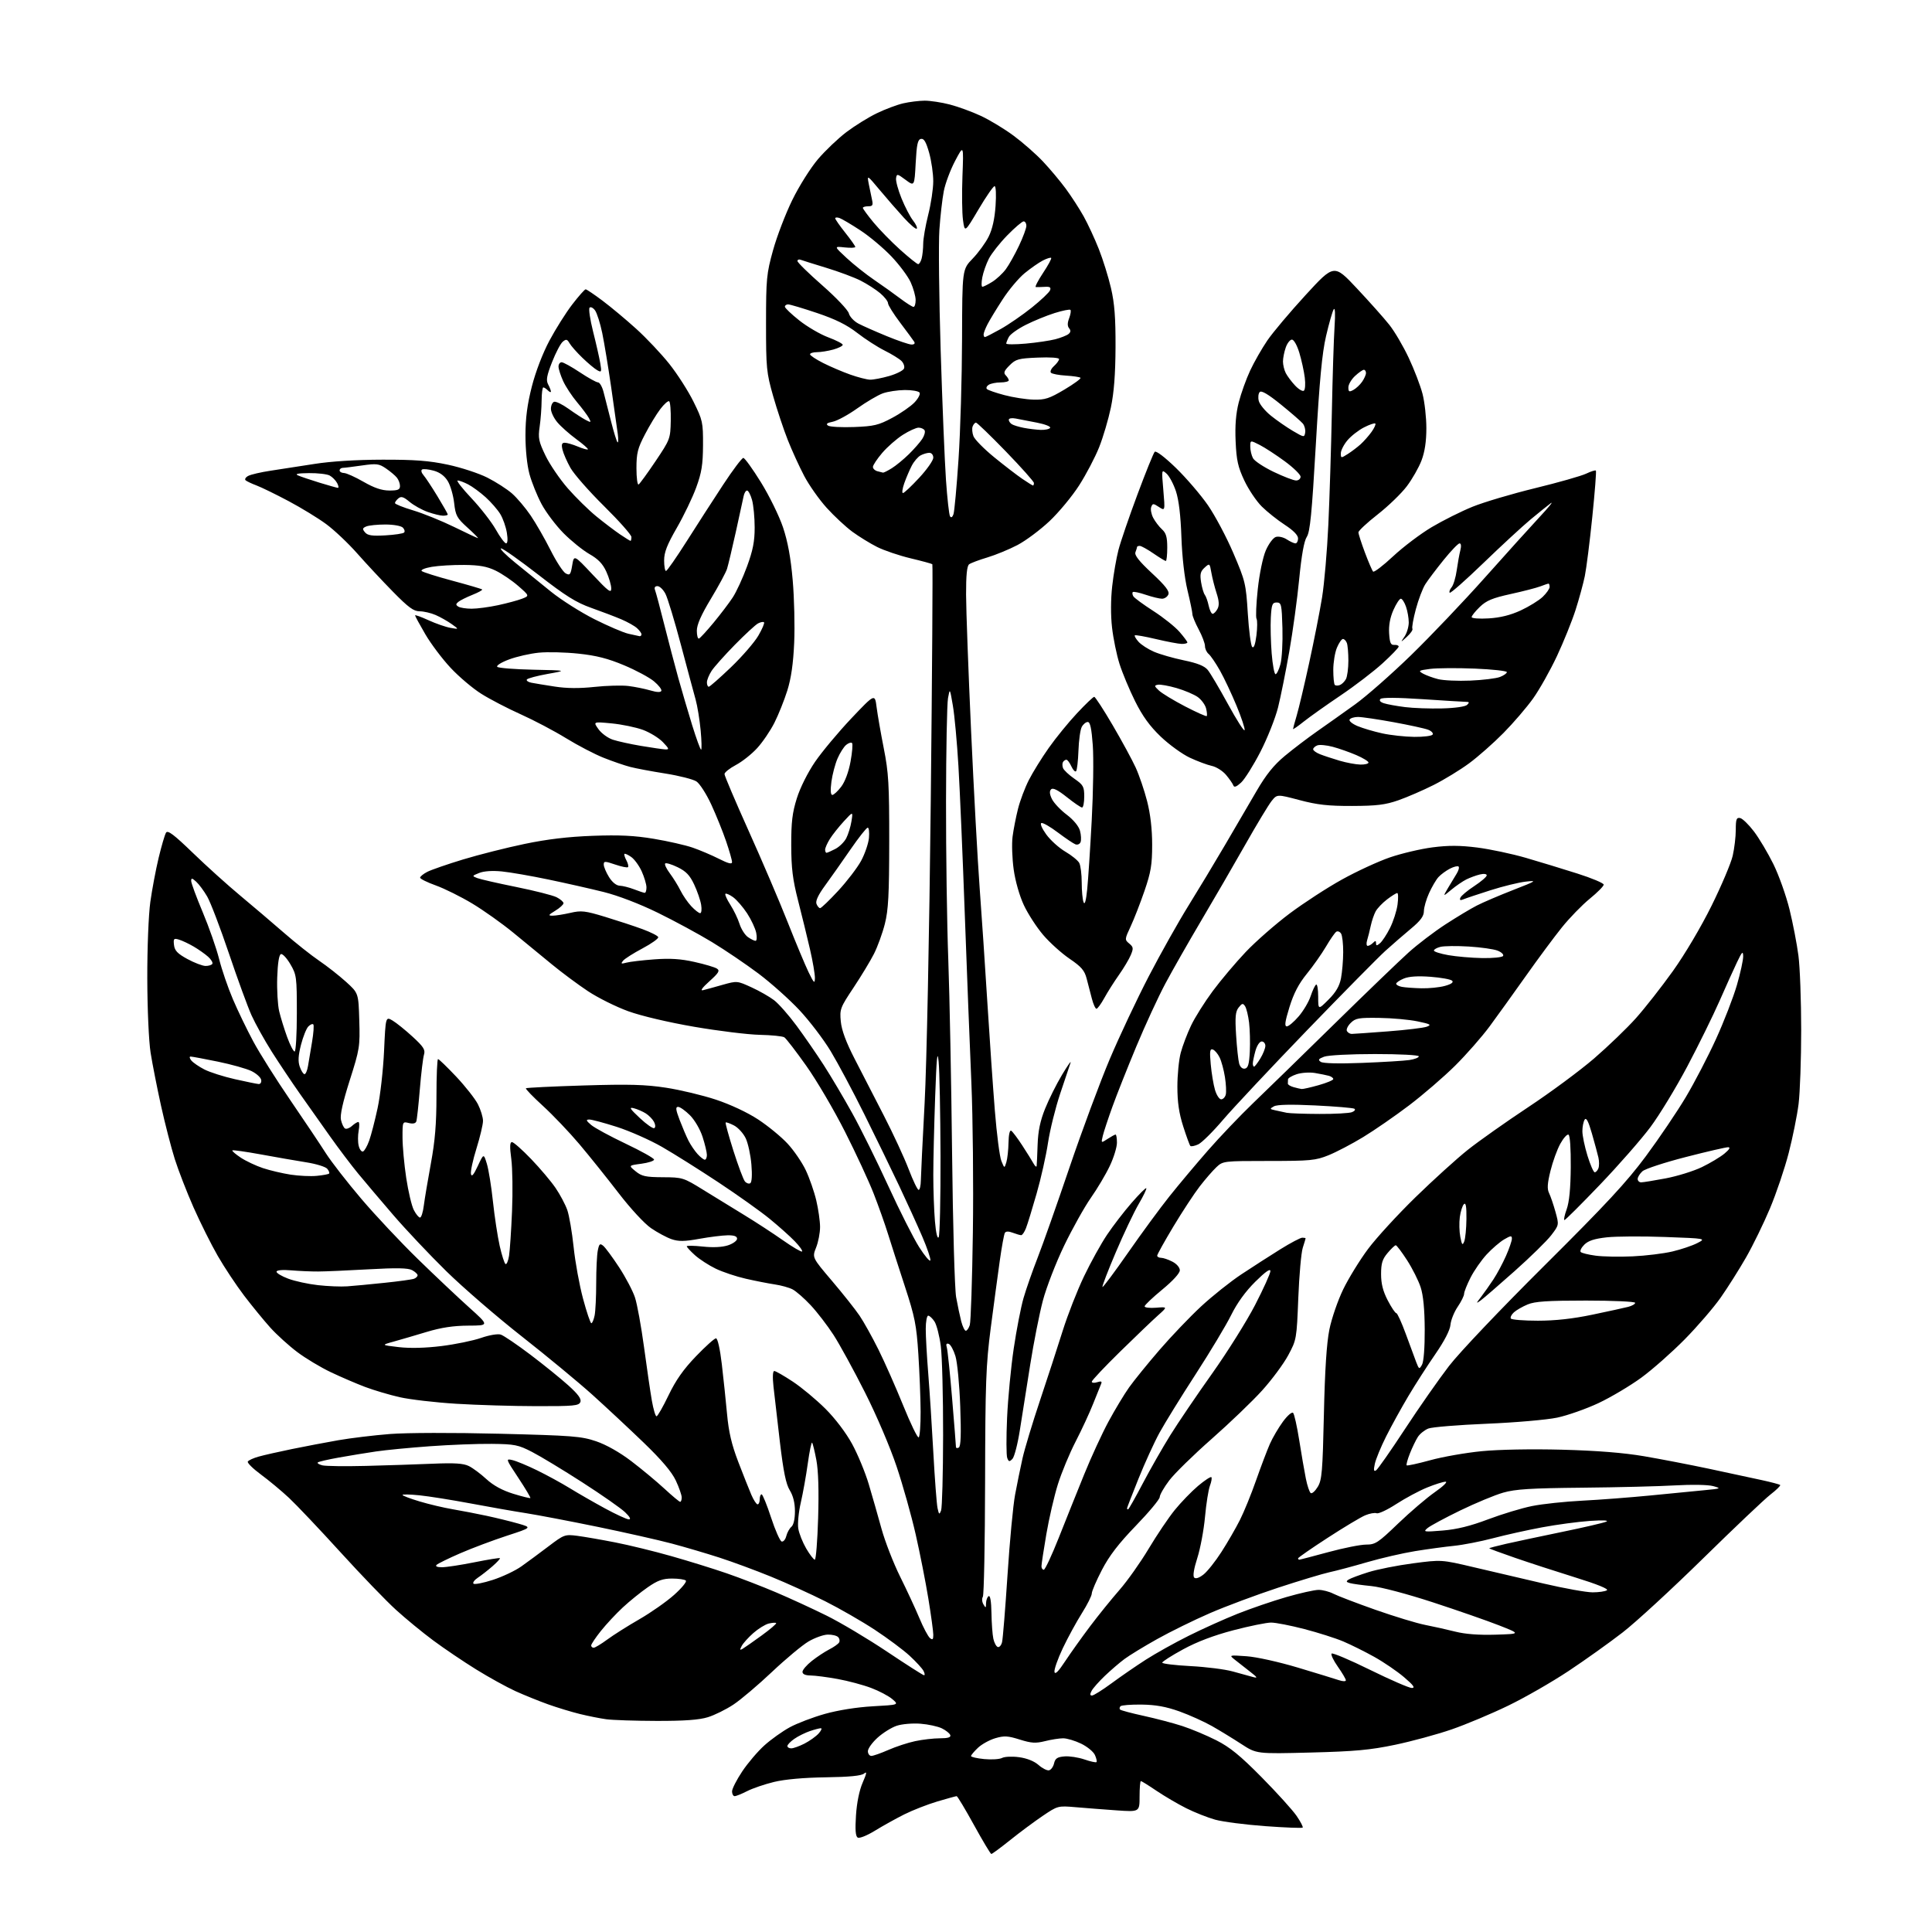<?xml version="1.0" encoding="UTF-8" standalone="no"?>
<svg 
  version="1.1" 
  xmlns="http://www.w3.org/2000/svg" 
  xmlns:xlink="http://www.w3.org/1999/xlink" 
  xmlns:svg="http://www.w3.org/2000/svg"
  xmlns:rdf="http://www.w3.org/1999/02/22-rdf-syntax-ns#"
  xmlns:cc="http://creativecommons.org/ns#"
  xmlns:dc="http://purl.org/dc/elements/1.1/"
  viewBox="0 0 768 768"
  width="768"
  height="768"
>
<style>svg {background-color: white; }</style>"
<path stroke="none" fill="black" fill-rule="evenodd" d="M394.07,736.99C393.76,736.98 390.66,731.81 387.18,725.49C383.70,719.17 380.60,714.00 380.29,714.00C379.97,714.00 376.52,714.95 372.61,716.11C368.70,717.28 362.80,719.58 359.50,721.23C356.20,722.88 350.94,725.80 347.82,727.72C344.59,729.70 341.62,730.88 340.94,730.46C340.09,729.94 339.89,727.34 340.27,721.61C340.60,716.58 341.60,711.64 342.93,708.61C344.56,704.85 344.69,704.01 343.49,705.01C342.40,705.91 337.74,706.37 328.21,706.51C319.57,706.63 312.00,707.31 307.73,708.34C304.00,709.24 299.18,710.89 297.02,711.99C294.85,713.10 292.61,714.00 292.04,714.00C291.47,714.00 291.00,713.15 291.00,712.11C291.00,711.08 292.82,707.50 295.05,704.16C297.28,700.82 301.25,696.16 303.88,693.80C306.51,691.43 311.04,688.21 313.95,686.62C316.86,685.04 323.12,682.65 327.87,681.31C333.12,679.83 340.58,678.64 346.92,678.28C357.35,677.70 357.35,677.70 354.72,675.44C353.28,674.20 349.49,672.19 346.30,670.99C343.11,669.78 337.12,668.18 333.00,667.43C328.88,666.68 324.04,666.05 322.25,666.03C320.13,666.01 319.00,665.51 319.00,664.58C319.00,663.81 320.69,661.84 322.75,660.22C324.81,658.60 327.93,656.54 329.69,655.64C331.44,654.75 333.18,653.52 333.55,652.92C333.92,652.32 333.75,651.35 333.16,650.76C332.57,650.17 330.70,649.73 329.00,649.78C327.29,649.83 323.87,651.06 321.40,652.51C318.93,653.96 312.40,659.40 306.90,664.59C301.40,669.79 294.50,675.64 291.57,677.58C288.64,679.53 284.05,681.80 281.37,682.62C277.91,683.69 272.02,684.11 261.01,684.09C252.49,684.07 243.49,683.77 241.01,683.43C238.53,683.09 233.80,682.15 230.50,681.34C227.20,680.53 221.52,678.80 217.87,677.50C214.23,676.20 208.38,673.83 204.87,672.24C201.37,670.64 194.35,666.77 189.28,663.63C184.21,660.49 176.54,655.31 172.24,652.12C167.94,648.93 161.25,643.44 157.38,639.91C153.50,636.39 143.57,626.08 135.31,617.00C127.05,607.92 117.87,598.23 114.90,595.45C111.93,592.67 106.90,588.49 103.72,586.15C100.55,583.81 98.20,581.49 98.51,580.99C98.82,580.48 100.74,579.60 102.79,579.03C104.83,578.45 110.78,577.10 116.00,576.03C121.22,574.96 129.55,573.38 134.50,572.51C139.45,571.65 148.68,570.54 155.00,570.04C161.61,569.52 180.11,569.47 198.50,569.93C227.67,570.66 231.08,570.93 237.00,572.94C241.02,574.31 246.34,577.32 250.95,580.83C255.05,583.95 260.96,588.86 264.09,591.75C267.21,594.64 270.04,597.00 270.38,597.00C270.72,597.00 271.00,596.21 270.99,595.25C270.98,594.29 269.92,591.25 268.63,588.50C267.02,585.09 262.97,580.32 255.89,573.49C250.17,567.98 241.00,559.42 235.50,554.46C230.00,549.51 217.40,539.09 207.50,531.31C197.60,523.54 184.07,511.85 177.43,505.34C170.80,498.83 161.30,488.77 156.34,483.00C151.37,477.23 145.08,469.80 142.36,466.50C139.64,463.20 134.62,456.56 131.21,451.75C127.79,446.94 122.39,439.29 119.19,434.75C116.00,430.21 110.99,422.72 108.06,418.11C105.14,413.49 101.51,406.96 99.99,403.61C98.48,400.25 94.43,389.18 91.00,379.00C87.56,368.82 83.68,358.65 82.37,356.40C81.06,354.14 79.09,351.48 77.99,350.49C76.35,349.00 76.00,348.95 76.00,350.20C76.00,351.03 78.06,356.61 80.58,362.60C83.10,368.60 86.03,376.96 87.09,381.18C88.15,385.40 90.61,392.60 92.57,397.18C94.52,401.76 98.17,409.32 100.69,414.00C103.20,418.68 109.81,429.16 115.38,437.30C120.95,445.44 127.31,454.94 129.51,458.40C131.72,461.86 138.09,470.05 143.66,476.59C149.23,483.14 159.35,493.91 166.15,500.53C172.94,507.15 182.10,515.79 186.50,519.74C194.50,526.93 194.50,526.93 186.15,526.96C180.24,526.99 175.40,527.72 169.65,529.45C165.17,530.81 159.25,532.53 156.50,533.30C151.50,534.68 151.50,534.68 158.50,535.50C162.99,536.02 169.08,535.87 175.47,535.08C180.96,534.40 188.04,532.95 191.21,531.85C194.49,530.71 197.87,530.14 199.06,530.52C200.22,530.89 205.51,534.48 210.83,538.50C216.15,542.53 222.94,548.02 225.93,550.72C229.84,554.25 231.18,556.09 230.71,557.31C230.14,558.81 228.13,559.00 213.28,558.97C204.05,558.96 189.70,558.53 181.39,558.02C173.08,557.51 162.96,556.33 158.90,555.41C154.84,554.49 148.68,552.66 145.21,551.36C141.74,550.05 135.59,547.41 131.55,545.49C127.51,543.58 121.48,539.96 118.16,537.46C114.83,534.95 109.99,530.57 107.41,527.70C104.84,524.84 100.16,519.12 97.02,515.00C93.89,510.88 89.18,503.78 86.56,499.23C83.94,494.68 79.61,486.00 76.93,479.95C74.26,473.90 70.90,465.25 69.47,460.72C68.04,456.20 65.58,446.65 64.00,439.50C62.43,432.35 60.57,422.90 59.87,418.50C59.15,413.96 58.58,401.21 58.55,389.00C58.52,376.83 59.05,363.60 59.76,358.50C60.46,353.55 61.94,345.66 63.07,340.96C64.20,336.27 65.51,331.79 66.00,331.00C66.68,329.90 69.11,331.73 76.69,339.06C82.09,344.28 90.55,351.91 95.50,356.02C100.44,360.14 108.26,366.78 112.86,370.79C117.46,374.80 123.77,379.81 126.89,381.92C130.01,384.04 134.79,387.80 137.53,390.27C142.50,394.77 142.50,394.77 142.82,405.64C143.13,416.03 142.97,417.05 139.03,429.43C136.25,438.18 135.12,443.26 135.54,445.17C135.88,446.71 136.60,448.25 137.14,448.59C137.68,448.92 138.92,448.48 139.89,447.60C140.86,446.72 142.01,446.00 142.44,446.00C142.87,446.00 142.93,447.55 142.58,449.44C142.22,451.33 142.23,454.05 142.59,455.48C142.94,456.92 143.71,457.93 144.29,457.74C144.87,457.54 145.97,455.61 146.75,453.44C147.53,451.27 149.04,445.45 150.10,440.50C151.17,435.55 152.32,425.33 152.67,417.78C153.30,404.07 153.30,404.07 156.06,405.69C157.57,406.59 161.16,409.48 164.03,412.12C168.36,416.10 169.13,417.31 168.55,419.21C168.16,420.47 167.41,426.68 166.89,433.00C166.37,439.32 165.74,445.07 165.49,445.77C165.20,446.60 164.15,446.82 162.52,446.42C160.02,445.79 160.00,445.84 160.01,452.14C160.01,455.64 160.67,462.89 161.48,468.25C162.29,473.62 163.65,479.36 164.50,481.00C165.35,482.65 166.46,484.00 166.96,484.00C167.47,484.00 168.15,481.86 168.47,479.25C168.80,476.64 170.07,469.10 171.28,462.50C172.93,453.59 173.50,446.70 173.50,435.75C173.50,427.64 173.78,421.00 174.13,421.00C174.47,421.00 177.73,424.15 181.36,427.99C184.98,431.84 188.86,436.77 189.98,438.95C191.09,441.14 192.00,444.11 192.00,445.56C192.00,447.02 190.83,451.95 189.41,456.52C187.98,461.08 187.00,465.65 187.21,466.66C187.49,467.96 188.29,467.02 189.93,463.50C192.27,458.50 192.27,458.50 193.53,462.61C194.23,464.88 195.32,471.63 195.95,477.61C196.59,483.60 197.80,491.53 198.63,495.24C199.47,498.95 200.51,502.20 200.95,502.47C201.39,502.74 202.02,501.28 202.35,499.21C202.68,497.15 203.22,489.17 203.54,481.48C203.87,473.79 203.73,464.46 203.25,460.75C202.59,455.79 202.67,454.00 203.51,454.00C204.15,454.00 207.59,457.04 211.15,460.75C214.71,464.46 219.08,469.63 220.85,472.24C222.63,474.85 224.72,478.78 225.50,480.99C226.27,483.19 227.41,489.84 228.03,495.75C228.64,501.66 230.33,510.89 231.77,516.25C233.21,521.61 234.69,526.00 235.07,526.00C235.44,526.00 236.03,524.59 236.38,522.88C236.72,521.16 237.00,515.36 237.00,510.00C237.00,504.64 237.28,498.84 237.63,497.11C238.17,494.42 238.48,494.15 239.80,495.23C240.65,495.93 243.48,499.77 246.10,503.76C248.71,507.75 251.55,513.15 252.41,515.76C253.28,518.37 254.89,527.25 256.01,535.50C257.12,543.75 258.52,553.31 259.12,556.75C259.72,560.19 260.55,563.00 260.98,563.00C261.40,563.00 263.55,559.25 265.75,554.67C268.63,548.66 271.67,544.34 276.64,539.17C280.42,535.23 284.02,532.00 284.62,532.00C285.27,532.00 286.22,536.22 286.93,542.25C287.59,547.89 288.53,556.84 289.02,562.14C289.67,569.26 290.83,574.22 293.48,581.14C295.46,586.29 297.80,592.19 298.69,594.25C299.58,596.31 300.69,598.00 301.15,598.00C301.62,598.00 302.00,597.10 302.00,596.00C302.00,594.90 302.34,594.01 302.75,594.02C303.16,594.04 304.85,598.18 306.50,603.22C308.15,608.26 310.05,612.56 310.71,612.77C311.38,612.97 312.21,612.00 312.56,610.61C312.91,609.22 313.83,607.56 314.60,606.92C315.46,606.20 316.00,603.82 316.00,600.75C316.00,597.45 315.30,594.61 313.96,592.43C312.44,589.97 311.43,585.08 310.03,573.31C309.00,564.62 307.85,554.69 307.48,551.25C307.06,547.36 307.18,545.00 307.79,545.00C308.33,545.00 311.64,546.89 315.14,549.21C318.64,551.52 324.45,556.36 328.07,559.96C332.01,563.88 336.27,569.50 338.73,574.00C340.98,578.12 343.96,585.33 345.35,590.00C346.74,594.67 349.02,602.65 350.42,607.73C351.82,612.81 355.15,621.36 357.81,626.73C360.48,632.10 363.93,639.54 365.48,643.25C367.03,646.97 368.91,650.51 369.65,651.13C370.72,652.01 371.00,651.75 371.00,649.87C371.00,648.57 370.12,642.10 369.04,635.50C367.96,628.90 365.70,617.42 364.01,610.00C362.33,602.58 358.92,590.42 356.43,583.00C353.86,575.31 348.44,562.61 343.84,553.50C339.40,544.70 333.78,534.43 331.36,530.68C328.93,526.93 324.84,521.60 322.26,518.84C319.68,516.08 316.42,513.24 315.03,512.53C313.64,511.82 310.48,510.94 308.00,510.58C305.52,510.21 300.35,509.20 296.50,508.32C292.65,507.45 287.25,505.64 284.50,504.31C281.75,502.98 278.04,500.57 276.25,498.96C274.46,497.35 273.00,495.76 273.00,495.43C273.00,495.11 275.88,495.15 279.41,495.53C283.50,495.97 287.12,495.78 289.41,495.03C291.38,494.38 293.00,493.20 293.00,492.42C293.00,491.44 291.85,491.02 289.25,491.05C287.19,491.08 282.12,491.71 278.00,492.45C272.02,493.53 269.78,493.55 266.95,492.59C265.00,491.92 261.32,489.94 258.78,488.20C256.15,486.39 250.61,480.39 245.90,474.26C241.35,468.34 234.34,459.60 230.32,454.83C226.30,450.07 219.77,443.22 215.82,439.61C211.86,436.00 208.82,432.85 209.06,432.61C209.30,432.37 219.62,431.87 232.00,431.49C250.08,430.94 256.51,431.12 264.74,432.38C270.37,433.24 279.31,435.38 284.62,437.14C290.37,439.05 297.14,442.22 301.38,445.01C305.30,447.58 310.55,451.89 313.06,454.60C315.57,457.30 318.83,462.06 320.31,465.18C321.78,468.30 323.66,473.70 324.48,477.18C325.30,480.65 325.98,485.40 325.99,487.73C325.99,490.06 325.29,493.74 324.41,495.92C322.83,499.89 322.83,499.89 330.74,509.19C335.09,514.31 340.02,520.52 341.69,523.00C343.37,525.48 346.75,531.55 349.21,536.50C351.67,541.45 356.09,551.44 359.03,558.69C361.97,565.95 364.74,571.66 365.19,571.38C365.63,571.11 365.98,566.52 365.96,561.19C365.93,555.86 365.53,545.57 365.06,538.32C364.31,526.69 363.68,523.51 359.69,511.32C357.20,503.72 354.19,494.35 352.99,490.50C351.80,486.65 349.24,479.45 347.31,474.50C345.38,469.55 340.25,458.47 335.90,449.88C331.56,441.29 324.65,429.52 320.53,423.71C316.42,417.90 312.48,412.79 311.78,412.35C311.07,411.90 306.68,411.46 302.00,411.36C297.32,411.26 285.62,409.82 276.00,408.17C265.62,406.38 254.93,403.86 249.71,401.97C244.88,400.22 237.68,396.63 233.71,394.00C229.75,391.37 223.30,386.58 219.39,383.36C215.47,380.14 208.58,374.47 204.07,370.78C199.56,367.08 192.18,361.84 187.68,359.14C183.18,356.44 176.69,353.22 173.25,351.98C169.81,350.75 167.00,349.35 167.00,348.89C167.00,348.43 168.29,347.38 169.86,346.57C171.44,345.76 177.85,343.54 184.11,341.64C190.38,339.74 201.35,336.97 208.50,335.48C217.51,333.60 225.83,332.61 235.61,332.25C246.24,331.86 252.24,332.15 259.91,333.44C265.51,334.37 272.44,335.95 275.32,336.94C278.19,337.93 282.90,339.93 285.77,341.38C289.50,343.27 291.00,343.65 291.00,342.69C291.00,341.95 289.94,338.23 288.64,334.42C287.34,330.60 284.69,324.04 282.75,319.83C280.81,315.63 278.15,311.49 276.84,310.63C275.54,309.78 269.98,308.36 264.49,307.49C258.99,306.62 252.70,305.44 250.50,304.86C248.30,304.29 243.57,302.67 240.00,301.25C236.43,299.84 229.68,296.32 225.00,293.44C220.32,290.56 212.22,286.29 207.00,283.95C201.78,281.61 194.72,277.94 191.33,275.80C187.93,273.67 182.44,269.02 179.14,265.49C175.83,261.95 171.29,255.93 169.06,252.10C166.83,248.28 165.00,244.92 165.00,244.63C165.00,244.34 167.39,245.21 170.31,246.54C173.23,247.88 177.17,249.25 179.06,249.58C182.50,250.19 182.50,250.19 179.50,248.05C177.85,246.88 174.98,245.26 173.13,244.46C171.27,243.66 168.42,243.00 166.80,243.00C164.42,243.00 162.32,241.45 156.17,235.18C151.95,230.88 145.57,224.05 142.00,220.00C138.43,215.95 132.88,210.71 129.68,208.35C126.49,205.99 119.74,201.87 114.68,199.18C109.63,196.50 103.92,193.71 102.00,192.99C100.08,192.27 98.11,191.34 97.64,190.93C97.17,190.52 97.63,189.73 98.67,189.18C99.71,188.62 103.70,187.70 107.53,187.12C111.36,186.55 119.22,185.33 125.00,184.42C131.58,183.38 141.65,182.75 152.00,182.73C164.87,182.70 170.60,183.14 178.03,184.72C183.28,185.84 190.34,188.15 193.74,189.87C197.13,191.58 201.54,194.42 203.54,196.17C205.53,197.92 208.87,201.86 210.95,204.93C213.03,207.99 216.59,214.19 218.86,218.71C221.13,223.23 223.83,227.37 224.87,227.93C226.54,228.83 226.83,228.46 227.46,224.72C228.16,220.50 228.16,220.50 235.58,228.41C241.87,235.12 243.00,235.95 242.98,233.91C242.97,232.58 242.09,229.58 241.02,227.24C239.61,224.13 237.79,222.23 234.29,220.24C231.66,218.73 227.02,214.99 223.98,211.92C220.95,208.85 217.02,203.64 215.26,200.34C213.50,197.04 211.34,191.67 210.46,188.42C209.51,184.91 208.87,178.64 208.88,173.00C208.89,166.17 209.60,160.74 211.41,153.66C212.91,147.79 215.73,140.43 218.40,135.42C220.86,130.80 224.95,124.31 227.49,121.01C230.04,117.70 232.43,115.00 232.81,115.01C233.19,115.02 236.20,117.04 239.50,119.52C242.80,121.99 248.83,127.02 252.89,130.70C256.95,134.37 262.89,140.67 266.08,144.68C269.27,148.70 273.60,155.45 275.69,159.70C279.31,167.03 279.50,167.87 279.46,176.95C279.42,184.72 278.92,187.86 276.75,193.79C275.29,197.80 271.82,205.01 269.05,209.82C265.17,216.55 264.00,219.54 264.00,222.78C264.00,225.10 264.34,226.98 264.75,226.97C265.16,226.95 268.84,221.66 272.93,215.22C277.01,208.77 283.54,198.66 287.42,192.75C291.30,186.84 294.94,182.01 295.49,182.03C296.05,182.05 299.20,186.42 302.50,191.75C305.80,197.08 309.74,205.11 311.25,209.60C313.16,215.31 314.33,221.65 315.11,230.64C315.73,237.71 315.99,248.90 315.70,255.50C315.33,263.82 314.49,269.65 312.97,274.50C311.76,278.35 309.45,284.13 307.83,287.33C306.21,290.54 303.11,295.09 300.94,297.44C298.78,299.80 294.98,302.80 292.50,304.11C290.03,305.42 288.00,307.04 288.00,307.71C288.00,308.38 292.31,318.51 297.57,330.22C302.84,341.92 309.82,358.25 313.08,366.50C316.34,374.75 320.11,383.75 321.44,386.50C323.57,390.86 323.89,391.15 323.94,388.79C323.97,387.30 323.09,382.12 321.97,377.29C320.85,372.45 318.73,363.77 317.25,358.00C315.11,349.64 314.55,345.15 314.53,336.00C314.51,326.80 314.95,323.07 316.76,317.32C318.07,313.13 321.09,307.10 324.01,302.82C326.77,298.80 333.24,291.05 338.39,285.60C347.77,275.71 347.77,275.71 348.46,281.10C348.84,284.07 350.13,291.45 351.32,297.50C353.23,307.12 353.50,311.77 353.48,334.50C353.46,355.70 353.14,361.75 351.74,367.26C350.80,370.98 348.85,376.33 347.42,379.16C345.99,381.98 342.32,388.04 339.28,392.62C334.00,400.55 333.76,401.18 334.23,406.06C334.57,409.55 336.31,414.25 339.70,420.84C342.44,426.15 347.69,436.35 351.36,443.50C355.04,450.65 359.47,460.21 361.20,464.75C362.93,469.29 364.72,473.00 365.17,473.00C365.63,473.00 366.02,471.31 366.05,469.25C366.08,467.19 366.75,453.35 367.55,438.50C368.37,423.03 369.42,371.62 370.00,318.09C370.55,266.71 370.83,224.50 370.62,224.29C370.41,224.08 366.52,223.02 361.98,221.94C357.43,220.85 351.44,218.82 348.67,217.43C345.89,216.03 341.47,213.31 338.83,211.38C336.20,209.44 331.59,205.16 328.60,201.85C325.61,198.54 321.59,192.84 319.67,189.17C317.74,185.50 314.81,179.09 313.16,174.92C311.51,170.75 308.88,162.87 307.33,157.42C304.68,148.11 304.51,146.34 304.51,128.50C304.52,110.82 304.71,108.81 307.29,99.50C308.81,94.00 312.26,85.00 314.95,79.50C317.68,73.93 322.21,66.74 325.17,63.26C328.10,59.83 333.20,54.98 336.50,52.48C339.80,49.99 345.21,46.63 348.53,45.03C351.84,43.42 356.57,41.65 359.03,41.08C361.49,40.51 365.32,40.04 367.54,40.02C369.76,40.01 374.26,40.69 377.54,41.54C380.82,42.38 386.38,44.42 389.90,46.06C393.43,47.70 399.31,51.26 402.97,53.98C406.63,56.69 411.87,61.30 414.61,64.21C417.35,67.12 421.42,71.97 423.65,75.00C425.88,78.03 429.08,82.97 430.77,86.00C432.46,89.03 435.17,94.88 436.80,99.00C438.43,103.12 440.61,110.10 441.63,114.50C443.05,120.59 443.48,126.21 443.44,138.00C443.39,148.78 442.83,156.09 441.59,162.00C440.61,166.68 438.52,173.77 436.93,177.77C435.34,181.77 431.76,188.60 428.97,192.95C426.19,197.29 420.88,203.69 417.19,207.17C413.49,210.65 407.78,214.92 404.48,216.65C401.19,218.38 395.80,220.60 392.50,221.59C389.20,222.58 385.94,223.80 385.25,224.31C384.38,224.96 384.01,228.60 384.03,236.37C384.05,242.49 384.94,266.85 386.02,290.50C387.10,314.15 388.63,342.27 389.43,353.00C390.23,363.73 391.60,384.20 392.49,398.50C393.38,412.80 394.72,432.15 395.47,441.50C396.22,450.85 397.38,459.85 398.06,461.50C399.28,464.50 399.28,464.50 400.04,462.00C400.46,460.62 400.85,457.11 400.90,454.19C400.96,451.02 401.39,449.12 401.98,449.49C402.51,449.82 404.48,452.43 406.34,455.29C408.21,458.16 410.23,461.40 410.84,462.50C411.44,463.60 412.00,464.05 412.08,463.50C412.16,462.95 412.33,459.12 412.47,455.00C412.65,449.62 413.49,445.59 415.44,440.73C416.93,437.01 419.97,430.93 422.19,427.23C424.41,423.53 425.92,421.40 425.55,422.50C425.18,423.60 423.32,429.12 421.43,434.77C419.54,440.42 417.37,449.20 416.60,454.27C415.84,459.35 413.80,468.45 412.06,474.50C410.33,480.55 408.43,486.74 407.83,488.25C407.24,489.76 406.39,491.00 405.94,491.00C405.50,491.00 403.99,490.57 402.60,490.04C400.96,489.41 399.86,489.42 399.46,490.07C399.12,490.61 398.20,495.65 397.41,501.28C396.62,506.90 395.00,518.92 393.82,528.00C391.93,542.60 391.67,549.63 391.59,589.00C391.54,613.48 391.14,634.06 390.70,634.74C390.25,635.43 390.35,636.78 390.92,637.74C391.84,639.33 391.94,639.28 391.97,637.31C391.99,636.10 392.45,634.84 393.00,634.50C393.63,634.11 394.04,636.60 394.12,641.19C394.18,645.21 394.52,649.81 394.87,651.42C395.22,653.02 396.01,654.50 396.63,654.71C397.25,654.92 398.02,654.06 398.33,652.79C398.65,651.53 399.62,639.53 400.50,626.12C401.37,612.70 402.73,598.30 403.52,594.12C404.30,589.93 405.63,583.44 406.47,579.69C407.31,575.95 410.43,565.60 413.42,556.69C416.40,547.79 420.46,535.33 422.44,529.00C424.43,522.67 428.24,512.93 430.92,507.35C433.60,501.76 437.71,494.34 440.06,490.85C442.40,487.36 446.77,481.67 449.78,478.21C452.79,474.74 455.43,472.10 455.66,472.33C455.90,472.56 454.54,475.39 452.64,478.63C450.75,481.86 446.65,490.50 443.53,497.84C440.41,505.18 438.03,511.37 438.25,511.59C438.47,511.81 443.05,505.67 448.43,497.95C453.80,490.23 461.19,480.17 464.85,475.59C468.51,471.00 475.38,462.81 480.13,457.38C484.88,451.94 492.98,443.46 498.13,438.51C503.28,433.57 517.83,419.40 530.45,407.01C543.07,394.63 556.35,381.85 559.95,378.61C563.55,375.37 570.13,370.36 574.56,367.48C578.99,364.60 584.61,361.22 587.06,359.97C589.50,358.71 596.00,355.94 601.50,353.79C610.82,350.16 611.16,349.93 606.50,350.46C603.75,350.77 597.45,352.31 592.50,353.89C587.55,355.46 582.71,357.08 581.74,357.49C580.47,358.02 580.13,357.84 580.52,356.86C580.81,356.11 583.29,354.03 586.03,352.24C588.76,350.45 591.00,348.53 591.00,347.97C591.00,347.38 589.87,347.23 588.25,347.62C586.74,347.98 584.32,348.88 582.87,349.60C581.42,350.33 578.73,352.18 576.89,353.71C573.55,356.50 573.55,356.50 575.60,353.00C576.73,351.07 578.28,348.51 579.04,347.30C579.80,346.08 580.15,344.81 579.81,344.47C579.46,344.13 577.91,344.51 576.34,345.32C574.78,346.13 572.73,347.64 571.80,348.67C570.87,349.69 569.20,352.55 568.08,355.02C566.96,357.48 566.03,360.71 566.02,362.19C566.01,364.20 564.69,365.99 560.84,369.19C558.00,371.56 553.43,375.52 550.69,378.00C547.95,380.48 533.96,394.66 519.60,409.52C505.25,424.39 490.21,440.42 486.18,445.14C482.16,449.87 477.72,454.26 476.31,454.91C474.90,455.55 473.50,455.83 473.19,455.53C472.89,455.23 471.61,451.72 470.34,447.74C468.67,442.53 468.03,438.12 468.03,432.00C468.02,427.32 468.62,421.25 469.36,418.50C470.09,415.75 471.93,410.90 473.44,407.72C474.94,404.54 478.82,398.37 482.06,394.00C485.29,389.64 491.22,382.62 495.22,378.40C499.22,374.19 507.08,367.31 512.67,363.12C518.27,358.93 527.62,352.85 533.46,349.62C539.29,346.38 547.85,342.43 552.47,340.84C557.10,339.25 564.73,337.45 569.43,336.84C575.80,336.02 580.34,336.04 587.24,336.91C592.33,337.56 601.00,339.40 606.50,340.99C612.00,342.59 621.23,345.40 627.00,347.24C632.77,349.07 637.50,351.06 637.50,351.66C637.50,352.25 635.00,354.78 631.95,357.26C628.90,359.75 623.92,364.87 620.89,368.64C617.85,372.41 611.39,381.12 606.53,388.00C601.66,394.88 595.19,403.88 592.15,408.00C589.11,412.12 582.94,419.15 578.45,423.61C573.95,428.07 565.70,435.18 560.11,439.42C554.52,443.65 546.30,449.33 541.85,452.03C537.40,454.74 531.22,457.97 528.13,459.22C522.99,461.30 520.92,461.50 504.33,461.50C486.40,461.50 486.14,461.53 483.54,463.97C482.09,465.33 479.10,468.78 476.89,471.64C474.68,474.50 469.98,481.67 466.44,487.56C462.90,493.46 460.00,498.67 460.00,499.14C460.00,499.61 460.70,500.00 461.55,500.00C462.40,500.00 464.43,500.69 466.05,501.53C467.76,502.41 469.00,503.86 469.00,504.97C469.00,506.12 466.23,509.16 462.00,512.64C458.15,515.81 455.00,518.80 455.00,519.30C455.00,519.80 457.06,520.04 459.58,519.84C464.15,519.47 464.15,519.47 460.33,522.88C458.22,524.75 451.44,531.25 445.25,537.31C439.06,543.38 434.00,548.75 434.00,549.24C434.00,549.73 434.97,549.83 436.15,549.45C437.75,548.94 438.15,549.12 437.71,550.13C437.38,550.89 435.96,554.42 434.55,558.00C433.14,561.58 430.01,568.33 427.60,573.00C425.18,577.67 422.01,585.32 420.54,589.98C419.08,594.64 417.01,603.58 415.94,609.83C414.87,616.08 414.00,621.83 414.00,622.60C414.00,623.37 414.41,624.00 414.92,624.00C415.43,624.00 418.11,618.26 420.89,611.25C423.67,604.24 428.20,592.92 430.97,586.11C433.73,579.29 438.09,569.84 440.64,565.11C443.20,560.37 446.89,554.25 448.84,551.50C450.80,548.75 456.20,542.09 460.85,536.70C465.50,531.30 472.95,523.51 477.40,519.37C481.85,515.24 489.09,509.47 493.49,506.55C497.90,503.63 504.84,499.17 508.93,496.62C513.01,494.08 516.95,492.00 517.68,492.00C518.40,492.00 519.00,492.12 519.00,492.26C519.00,492.40 518.49,494.09 517.87,496.01C517.25,497.93 516.45,506.93 516.09,516.00C515.45,532.26 515.39,532.59 512.09,538.73C510.25,542.16 505.58,548.46 501.72,552.73C497.86,557.01 488.82,565.67 481.64,572.00C474.45,578.33 466.87,585.75 464.79,588.50C462.71,591.25 461.01,594.22 461.01,595.10C461.00,595.98 456.74,601.10 451.54,606.48C444.70,613.56 440.96,618.42 438.04,624.04C435.82,628.31 434.00,632.54 434.00,633.43C434.00,634.32 432.23,637.85 430.07,641.27C427.91,644.70 424.49,650.96 422.48,655.19C420.48,659.42 418.98,663.66 419.17,664.61C419.40,665.79 420.72,664.48 423.39,660.41C425.54,657.16 430.00,650.90 433.31,646.50C436.62,642.10 441.90,635.58 445.03,632.00C448.16,628.42 453.37,621.06 456.61,615.64C459.85,610.22 464.52,603.28 467.00,600.23C469.48,597.18 473.64,592.88 476.25,590.67C478.87,588.47 481.24,586.91 481.53,587.20C481.82,587.49 481.57,589.01 480.97,590.59C480.37,592.17 479.49,597.74 479.01,602.98C478.53,608.22 477.16,615.57 475.95,619.33C474.57,623.63 474.11,626.51 474.71,627.11C475.31,627.71 476.69,627.25 478.44,625.87C479.96,624.67 483.17,620.63 485.56,616.90C487.96,613.17 491.25,607.47 492.88,604.24C494.51,601.01 497.41,593.90 499.32,588.43C501.24,582.97 503.70,576.48 504.79,574.00C505.88,571.52 508.22,567.54 509.98,565.14C511.76,562.71 513.55,561.16 514.03,561.64C514.50,562.11 515.59,567.00 516.46,572.50C517.33,578.00 518.51,584.85 519.09,587.73C519.66,590.61 520.55,593.22 521.05,593.53C521.56,593.84 522.81,592.72 523.83,591.03C525.48,588.33 525.76,584.95 526.27,562.23C526.66,544.61 527.35,533.98 528.45,528.50C529.34,524.10 531.82,516.90 533.96,512.50C536.10,508.10 540.53,500.90 543.81,496.50C547.09,492.10 555.57,482.85 562.65,475.95C569.73,469.05 579.12,460.54 583.51,457.05C587.91,453.56 598.70,445.94 607.50,440.11C616.30,434.29 628.07,425.58 633.67,420.76C639.26,415.93 646.75,408.73 650.31,404.74C653.87,400.76 660.47,392.34 664.99,386.03C669.78,379.33 676.19,368.50 680.38,360.03C684.33,352.04 688.11,343.10 688.78,340.17C689.45,337.24 690.00,332.60 690.00,329.85C690.00,325.67 690.28,324.91 691.71,325.18C692.66,325.36 695.13,327.76 697.22,330.51C699.30,333.25 702.78,339.10 704.95,343.50C707.12,347.90 710.00,356.00 711.36,361.50C712.71,367.00 714.31,375.28 714.91,379.91C715.51,384.53 716.00,397.82 716.00,409.44C716.00,421.05 715.53,434.30 714.96,438.88C714.38,443.46 712.61,452.22 711.03,458.35C709.45,464.48 706.10,474.38 703.60,480.34C701.10,486.30 696.82,495.07 694.09,499.84C691.36,504.60 686.82,511.79 684.00,515.81C681.18,519.82 674.74,527.30 669.68,532.43C664.63,537.55 656.89,544.39 652.48,547.62C648.06,550.85 640.41,555.40 635.48,557.73C630.54,560.05 623.12,562.66 619.00,563.53C614.86,564.40 602.32,565.49 591.00,565.96C579.73,566.43 569.29,567.28 567.80,567.86C566.32,568.44 564.44,569.94 563.62,571.21C562.81,572.47 561.38,575.43 560.45,577.79C559.51,580.15 558.94,582.27 559.17,582.50C559.40,582.73 563.62,581.81 568.55,580.46C573.47,579.10 582.67,577.49 589.00,576.87C595.80,576.20 608.88,575.96 621.00,576.28C634.85,576.65 645.41,577.49 653.56,578.88C660.19,580.01 671.89,582.27 679.56,583.90C687.23,585.54 696.58,587.55 700.35,588.37C704.12,589.19 707.40,590.07 707.65,590.31C707.89,590.56 706.16,592.26 703.80,594.09C701.43,595.92 689.38,607.36 677.00,619.50C664.62,631.65 650.23,644.90 645.00,648.94C639.77,652.99 630.10,659.89 623.50,664.27C616.90,668.65 606.10,674.85 599.50,678.04C592.90,681.24 582.81,685.47 577.07,687.46C571.33,689.44 561.21,692.19 554.57,693.58C544.67,695.65 538.63,696.21 521.00,696.66C499.50,697.21 499.50,697.21 493.50,693.31C490.20,691.16 484.94,687.94 481.81,686.16C478.67,684.38 472.82,681.74 468.81,680.30C463.52,678.42 459.38,677.67 453.84,677.60C449.62,677.54 445.84,677.84 445.42,678.25C445.01,678.66 444.93,679.26 445.25,679.58C445.57,679.90 449.80,681.03 454.66,682.09C459.52,683.15 466.43,684.97 470.00,686.13C473.57,687.29 479.65,689.84 483.50,691.79C488.92,694.54 492.99,697.86 501.50,706.47C507.55,712.59 513.80,719.50 515.40,721.82C516.99,724.14 518.09,726.25 517.83,726.50C517.57,726.76 510.87,726.50 502.93,725.92C494.99,725.34 486.05,724.18 483.05,723.35C480.06,722.51 474.88,720.47 471.55,718.80C468.22,717.13 462.92,714.02 459.76,711.89C456.61,709.75 453.79,708.00 453.51,708.00C453.23,708.00 453.00,710.77 453.00,714.15C453.00,720.29 453.00,720.29 443.75,719.64C438.66,719.28 431.35,718.71 427.50,718.38C420.57,717.79 420.44,717.83 414.50,721.84C411.20,724.07 405.38,728.39 401.57,731.45C397.76,734.50 394.39,736.99 394.07,736.99zM416.96,703.73C417.76,703.60 418.67,702.37 419.00,700.99C419.46,699.00 420.28,698.44 423.13,698.20C425.08,698.03 428.64,698.58 431.05,699.40C433.45,700.23 435.63,700.71 435.87,700.46C436.12,700.21 435.84,698.94 435.24,697.63C434.65,696.32 432.18,694.30 429.76,693.13C427.35,691.96 424.13,691.00 422.63,691.00C421.12,691.00 417.87,691.51 415.41,692.13C411.70,693.06 409.99,692.95 405.36,691.50C400.64,690.01 399.15,689.93 395.64,690.97C393.36,691.64 390.26,693.35 388.75,694.78C387.24,696.21 386.00,697.68 386.00,698.06C386.00,698.44 388.36,698.98 391.25,699.26C394.14,699.54 397.33,699.34 398.34,698.81C399.36,698.27 402.39,698.14 405.15,698.52C408.23,698.94 411.15,700.11 412.81,701.59C414.29,702.90 416.16,703.86 416.96,703.73zM346.38,698.00C347.13,698.00 350.17,696.93 353.13,695.63C356.08,694.33 360.88,692.75 363.80,692.13C366.71,691.51 371.14,691.00 373.63,691.00C376.81,691.00 378.04,690.63 377.76,689.75C377.54,689.06 376.04,687.85 374.43,687.06C372.82,686.27 368.96,685.43 365.86,685.20C362.75,684.96 358.53,685.33 356.48,686.01C354.42,686.69 351.00,688.81 348.87,690.74C346.74,692.66 345.00,695.08 345.00,696.12C345.00,697.15 345.62,698.00 346.38,698.00zM314.54,695.00C315.39,695.00 317.75,694.15 319.79,693.11C321.83,692.06 324.36,690.26 325.40,689.11C326.45,687.95 326.86,687.00 326.30,687.00C325.75,687.00 323.77,687.52 321.90,688.15C320.03,688.79 317.26,690.17 315.75,691.22C314.24,692.27 313.00,693.56 313.00,694.07C313.00,694.58 313.69,695.00 314.54,695.00zM434.09,674.00C434.73,674.00 438.24,671.80 441.88,669.12C445.52,666.43 451.65,662.21 455.50,659.74C459.35,657.27 467.00,653.00 472.50,650.26C478.00,647.51 486.77,643.56 492.00,641.48C497.23,639.40 505.95,636.41 511.38,634.85C516.81,633.28 522.57,632.00 524.18,632.00C525.79,632.00 528.45,632.70 530.09,633.55C531.74,634.40 539.25,637.27 546.79,639.93C554.33,642.58 563.20,645.28 566.50,645.92C569.80,646.56 575.20,647.77 578.50,648.60C582.46,649.60 587.90,650.01 594.50,649.81C604.50,649.50 604.50,649.50 596.00,646.15C591.33,644.31 579.47,640.18 569.65,636.97C559.40,633.62 548.98,630.86 545.15,630.49C541.49,630.13 537.65,629.60 536.62,629.31C535.11,628.89 535.01,628.60 536.12,627.89C536.88,627.39 540.41,626.08 543.97,624.96C547.53,623.84 555.51,622.26 561.71,621.45C572.99,619.97 572.99,619.97 585.74,622.97C592.76,624.62 605.29,627.55 613.59,629.48C621.89,631.42 630.66,632.99 633.09,632.98C635.52,632.98 638.07,632.61 638.77,632.16C639.57,631.65 634.90,629.75 626.27,627.08C618.70,624.73 607.89,621.21 602.25,619.26C596.61,617.32 592.00,615.61 592.00,615.47C592.00,615.33 595.04,614.53 598.75,613.68C602.46,612.84 612.48,610.71 621.00,608.95C629.52,607.20 637.40,605.37 638.50,604.89C639.72,604.35 637.20,604.24 632.00,604.59C627.33,604.91 618.77,606.06 613.00,607.14C607.23,608.21 598.45,610.16 593.50,611.47C588.55,612.77 581.58,614.13 578.00,614.49C574.42,614.85 567.45,615.80 562.50,616.60C557.55,617.41 549.00,619.38 543.50,620.98C538.00,622.59 531.25,624.39 528.50,624.98C525.75,625.58 516.52,628.36 508.00,631.16C499.48,633.97 487.32,638.50 481.00,641.24C474.68,643.98 465.23,648.62 460.00,651.55C454.77,654.47 448.93,658.04 447.00,659.48C445.07,660.91 441.58,663.91 439.22,666.16C436.87,668.40 434.49,671.08 433.94,672.12C433.22,673.46 433.26,674.00 434.09,674.00zM561.22,671.00C562.67,671.00 561.89,669.91 558.16,666.73C555.41,664.38 550.09,660.75 546.33,658.65C542.57,656.55 537.01,653.79 533.97,652.50C530.92,651.21 523.97,649.00 518.51,647.58C513.06,646.16 507.10,645.00 505.28,645.00C503.46,645.00 496.72,646.37 490.29,648.05C482.52,650.09 475.83,652.62 470.30,655.64C465.74,658.12 462.00,660.51 462.00,660.93C462.00,661.36 467.06,661.97 473.25,662.30C479.44,662.62 486.98,663.58 490.00,664.42C493.02,665.26 496.62,666.25 498.00,666.62C500.12,667.19 499.93,666.85 496.77,664.40C494.72,662.80 492.02,660.69 490.77,659.69C488.54,657.91 488.61,657.89 495.50,658.38C499.46,658.65 508.36,660.63 516.00,662.92C523.42,665.15 530.74,667.39 532.25,667.90C533.81,668.42 535.00,668.44 535.00,667.94C535.00,667.46 533.57,665.03 531.82,662.54C530.07,660.06 528.95,657.71 529.34,657.32C529.73,656.94 536.63,659.85 544.66,663.81C552.70,667.76 560.15,671.00 561.22,671.00zM367.29,665.93C367.72,665.97 367.63,665.18 367.10,664.19C366.57,663.19 364.08,660.48 361.57,658.17C359.07,655.86 352.85,651.23 347.76,647.88C342.67,644.53 333.77,639.41 328.00,636.51C322.23,633.61 312.55,629.22 306.50,626.75C300.45,624.28 291.23,620.87 286.00,619.18C280.77,617.49 272.23,614.97 267.00,613.58C261.77,612.19 248.54,609.21 237.60,606.95C226.65,604.70 213.82,602.25 209.10,601.51C204.37,600.78 194.43,599.03 187.00,597.63C179.57,596.24 170.46,594.79 166.75,594.41C163.04,594.03 160.00,593.97 160.00,594.26C160.00,594.56 163.04,595.72 166.75,596.83C170.46,597.95 176.43,599.36 180.00,599.96C183.57,600.57 189.65,601.74 193.50,602.57C197.35,603.40 202.97,604.78 206.00,605.64C211.50,607.22 211.50,607.22 201.50,610.48C196.00,612.28 187.68,615.40 183.00,617.43C178.32,619.46 174.07,621.55 173.55,622.06C172.96,622.65 173.76,623.00 175.70,623.00C177.41,623.00 183.21,622.11 188.60,621.03C193.99,619.95 198.54,619.21 198.73,619.40C198.92,619.58 197.58,621.03 195.76,622.62C193.94,624.20 191.34,626.24 189.98,627.14C188.61,628.04 187.82,629.12 188.22,629.53C188.61,629.94 192.06,629.27 195.88,628.04C199.70,626.81 204.82,624.39 207.27,622.65C209.71,620.92 214.57,617.33 218.06,614.68C224.20,610.02 224.56,609.89 229.45,610.51C232.23,610.87 239.00,612.04 244.50,613.12C250.00,614.19 260.07,616.65 266.88,618.59C273.69,620.52 283.59,623.59 288.88,625.42C294.17,627.24 303.00,630.65 308.50,632.99C314.00,635.33 323.04,639.49 328.59,642.24C334.13,644.98 344.93,651.42 352.59,656.54C360.24,661.66 366.85,665.88 367.29,665.93zM295.15,655.46C295.89,655.03 299.31,652.64 302.73,650.16C306.16,647.67 308.77,645.44 308.53,645.20C308.29,644.96 306.96,645.05 305.56,645.39C304.17,645.74 301.44,647.43 299.48,649.15C297.52,650.87 295.45,653.17 294.86,654.26C294.02,655.84 294.08,656.08 295.15,655.46zM235.99,655.00C236.54,655.00 238.96,653.54 241.39,651.75C243.81,649.96 249.55,646.33 254.14,643.69C258.74,641.04 264.96,636.68 267.97,633.99C270.98,631.31 273.08,628.75 272.64,628.31C272.20,627.86 269.73,627.50 267.17,627.50C263.48,627.50 261.45,628.22 257.50,630.96C254.75,632.86 250.29,636.46 247.60,638.96C244.90,641.46 240.97,645.68 238.85,648.34C236.73,651.00 235.00,653.59 235.00,654.09C235.00,654.59 235.45,655.00 235.99,655.00zM323.90,620.00C324.35,620.00 324.95,612.54 325.22,603.42C325.55,592.58 325.31,584.61 324.52,580.41C323.85,576.87 323.09,573.75 322.82,573.48C322.55,573.21 321.78,576.93 321.11,581.75C320.45,586.56 319.19,593.56 318.33,597.31C317.46,601.05 317.01,605.70 317.33,607.63C317.64,609.57 319.07,613.14 320.49,615.58C321.92,618.01 323.45,620.00 323.90,620.00zM516.48,620.00C516.75,620.00 521.93,618.65 528.00,617.00C534.07,615.35 540.84,614.00 543.05,614.00C546.73,614.00 547.81,613.29 555.78,605.62C560.58,601.02 567.16,595.39 570.42,593.12C573.67,590.86 575.57,589.00 574.65,589.00C573.72,589.00 570.38,590.05 567.23,591.34C564.08,592.63 558.60,595.57 555.05,597.87C551.50,600.18 547.99,601.83 547.24,601.54C546.50,601.25 544.45,601.62 542.69,602.36C540.93,603.09 534.21,607.12 527.75,611.32C521.29,615.51 516.00,619.18 516.00,619.47C516.00,619.76 516.22,620.00 516.48,620.00zM573.50,608.41C579.12,607.95 584.48,606.63 591.54,603.96C597.06,601.88 604.93,599.49 609.04,598.67C613.14,597.84 622.12,596.89 629.00,596.54C635.88,596.19 648.02,595.26 656.00,594.48C663.98,593.69 673.65,592.75 677.50,592.38C684.19,591.74 684.35,591.67 681.00,590.75C679.00,590.20 672.58,590.08 666.00,590.46C659.67,590.83 643.02,591.25 629.00,591.38C608.37,591.58 602.35,591.96 597.50,593.36C594.20,594.31 586.55,597.49 580.50,600.42C574.45,603.36 568.60,606.51 567.50,607.41C565.62,608.97 565.97,609.03 573.50,608.41zM249.98,603.98C250.93,603.99 250.39,602.97 248.48,601.14C246.84,599.56 239.20,594.22 231.50,589.27C223.80,584.31 214.80,578.87 211.50,577.17C206.04,574.35 204.60,574.06 195.50,573.96C190.00,573.89 178.95,574.32 170.95,574.90C162.95,575.48 153.27,576.41 149.45,576.98C145.63,577.54 138.98,578.63 134.69,579.40C130.39,580.17 126.62,581.04 126.32,581.35C126.01,581.65 126.84,582.17 128.16,582.50C129.48,582.83 137.29,582.93 145.53,582.72C153.76,582.51 165.68,582.12 172.00,581.85C180.66,581.48 184.21,581.71 186.36,582.77C187.94,583.54 191.09,585.88 193.36,587.98C196.12,590.51 199.67,592.45 204.00,593.79C207.57,594.89 210.65,595.65 210.83,595.49C211.00,595.32 208.85,591.71 206.05,587.48C201.01,579.86 200.98,579.78 203.72,580.42C205.25,580.77 209.65,582.60 213.50,584.48C217.35,586.36 223.20,589.55 226.50,591.58C229.80,593.61 236.10,597.23 240.50,599.62C244.90,602.01 249.17,603.97 249.98,603.98zM374.09,600.47C374.51,599.39 374.88,585.90 374.90,570.50C374.92,555.10 374.51,539.16 373.98,535.08C373.45,531.01 372.32,526.62 371.48,525.33C370.64,524.05 369.51,523.00 368.98,523.00C368.44,523.00 368.00,525.36 368.00,528.25C367.99,531.14 368.44,539.12 368.99,546.00C369.54,552.88 370.45,567.05 371.02,577.50C371.59,587.95 372.34,597.84 372.68,599.47C373.24,602.09 373.41,602.21 374.09,600.47zM448.43,600.00C448.66,600.00 451.28,595.39 454.24,589.75C457.20,584.11 462.14,575.45 465.22,570.50C468.31,565.55 475.78,554.52 481.84,546.00C487.89,537.48 495.58,525.21 498.92,518.75C502.26,512.28 505.00,506.22 505.00,505.28C505.00,504.13 503.04,505.51 499.02,509.48C495.12,513.34 491.79,517.94 489.42,522.73C487.43,526.76 481.07,537.36 475.29,546.28C469.51,555.20 463.05,565.65 460.94,569.50C458.83,573.35 455.06,581.61 452.55,587.85C450.05,594.09 448.00,599.38 448.00,599.60C448.00,599.82 448.19,600.00 448.43,600.00zM547.00,584.50C547.67,584.09 552.82,576.72 558.45,568.13C564.08,559.53 571.99,548.23 576.01,543.00C580.19,537.58 596.51,520.40 614.02,503.00C638.53,478.63 646.63,469.90 654.28,459.58C659.54,452.48 666.67,441.93 670.13,436.13C673.58,430.34 678.99,419.93 682.14,413.02C685.30,406.10 689.03,396.46 690.44,391.61C691.85,386.75 692.97,381.59 692.94,380.14C692.89,377.90 692.51,378.26 690.49,382.50C689.17,385.25 686.02,392.23 683.49,398.00C680.95,403.77 675.23,415.41 670.76,423.86C666.29,432.31 659.68,443.19 656.07,448.03C652.46,452.87 643.44,463.17 636.02,470.92C628.61,478.66 622.25,485.00 621.89,485.00C621.53,485.00 621.92,483.09 622.76,480.75C623.80,477.87 624.33,472.47 624.40,464.00C624.46,456.54 624.10,451.31 623.50,451.04C622.95,450.78 621.48,452.42 620.24,454.67C619.00,456.92 617.24,461.76 616.34,465.42C615.10,470.44 614.96,472.61 615.78,474.28C616.38,475.50 617.52,478.85 618.32,481.72C619.76,486.94 619.76,486.94 616.63,491.03C614.91,493.28 608.35,499.70 602.05,505.31C595.75,510.91 589.68,516.17 588.55,516.98C586.69,518.32 586.71,518.18 588.79,515.48C590.05,513.84 592.25,510.71 593.69,508.53C595.13,506.34 597.36,502.16 598.65,499.25C599.94,496.33 601.00,493.26 601.00,492.41C601.00,491.10 600.56,491.14 597.91,492.69C596.21,493.69 593.09,496.37 590.97,498.66C588.86,500.95 585.97,505.10 584.56,507.88C583.15,510.66 582.00,513.56 582.00,514.33C582.00,515.09 580.85,517.42 579.44,519.49C578.03,521.57 576.74,524.79 576.58,526.65C576.38,528.79 574.18,533.05 570.58,538.27C567.45,542.79 562.61,550.33 559.83,555.00C557.05,559.67 553.08,566.88 551.01,571.00C548.94,575.12 546.92,580.02 546.52,581.88C545.97,584.40 546.09,585.06 547.00,584.50zM402.46,579.93C401.26,581.16 400.98,581.11 400.39,579.56C400.01,578.58 399.98,571.41 400.33,563.64C400.68,555.86 401.87,543.42 402.98,536.00C404.08,528.58 405.83,519.58 406.87,516.00C407.90,512.42 410.42,505.23 412.46,500.00C414.51,494.77 420.23,478.57 425.17,464.00C430.12,449.43 437.31,430.07 441.15,421.00C444.99,411.93 451.97,397.12 456.66,388.09C461.35,379.06 468.43,366.46 472.39,360.09C476.34,353.72 482.88,342.88 486.91,336.00C490.94,329.12 496.60,319.45 499.47,314.50C503.30,307.92 506.33,304.15 510.72,300.50C514.02,297.75 519.83,293.34 523.61,290.69C527.40,288.05 534.18,283.23 538.68,280.00C543.18,276.76 553.21,267.94 560.97,260.39C568.72,252.85 581.91,238.99 590.28,229.59C598.65,220.20 608.42,209.37 612.00,205.53C615.58,201.70 617.60,199.21 616.50,200.00C615.40,200.80 611.80,203.70 608.50,206.44C605.20,209.18 596.73,217.00 589.68,223.81C582.63,230.62 576.60,235.94 576.29,235.62C575.97,235.31 576.31,234.33 577.03,233.46C577.76,232.59 578.68,229.54 579.07,226.69C579.47,223.83 580.12,220.26 580.51,218.75C580.94,217.09 580.81,216.00 580.20,216.00C579.64,216.00 576.78,218.98 573.84,222.62C570.90,226.26 567.64,230.58 566.59,232.23C565.54,233.88 563.84,238.35 562.82,242.17C561.80,245.99 561.18,249.48 561.45,249.92C561.72,250.35 560.75,251.79 559.30,253.10C556.66,255.50 556.66,255.50 558.33,253.03C559.25,251.67 560.00,249.15 560.00,247.43C560.00,245.71 559.51,242.88 558.90,241.15C558.30,239.42 557.37,238.00 556.85,238.00C556.32,238.00 554.99,240.03 553.89,242.52C552.57,245.50 552.00,248.64 552.20,251.77C552.44,255.56 552.85,256.47 554.25,256.36C555.21,256.28 556.00,256.58 556.00,257.02C556.00,257.46 553.13,260.45 549.61,263.66C546.10,266.87 538.56,272.64 532.86,276.48C527.16,280.32 520.59,284.99 518.25,286.85C515.91,288.72 514.00,290.04 514.00,289.80C514.00,289.56 514.66,287.14 515.46,284.43C516.27,281.72 518.50,272.30 520.42,263.50C522.34,254.70 524.65,243.00 525.54,237.50C526.43,232.00 527.56,218.95 528.04,208.50C528.52,198.05 529.15,178.03 529.43,164.00C529.71,149.97 530.19,134.68 530.50,130.00C530.85,124.69 530.72,122.06 530.15,123.00C529.65,123.83 528.29,128.59 527.13,133.58C525.54,140.40 524.53,151.16 523.06,176.80C521.48,204.19 520.77,211.42 519.47,213.41C518.39,215.05 517.38,220.67 516.45,230.19C515.69,238.06 513.91,251.03 512.51,259.00C511.11,266.98 509.10,276.98 508.04,281.23C506.97,285.49 503.83,293.40 501.05,298.82C498.26,304.23 494.80,309.75 493.36,311.08C491.50,312.79 490.59,313.12 490.27,312.21C490.02,311.51 488.71,309.63 487.38,308.04C486.04,306.45 483.50,304.84 481.72,304.46C479.95,304.08 476.02,302.62 473.00,301.21C469.98,299.80 464.76,296.02 461.41,292.82C457.04,288.64 454.17,284.67 451.22,278.75C448.96,274.21 446.18,267.54 445.03,263.93C443.88,260.32 442.54,253.79 442.05,249.43C441.50,244.59 441.53,238.19 442.12,233.00C442.64,228.32 443.76,221.86 444.60,218.63C445.43,215.40 448.82,205.50 452.13,196.63C455.43,187.76 458.53,180.09 459.02,179.60C459.54,179.07 463.01,181.71 467.43,185.99C471.56,190.01 477.29,196.68 480.15,200.81C483.01,204.95 487.58,213.55 490.30,219.92C495.03,230.97 495.29,232.06 496.02,243.85C496.45,250.64 497.23,256.63 497.77,257.17C498.41,257.81 498.99,256.22 499.45,252.59C499.83,249.54 499.85,246.56 499.49,245.98C499.13,245.40 499.35,240.11 499.98,234.24C500.64,228.11 502.00,221.54 503.17,218.82C504.30,216.20 506.09,213.79 507.16,213.45C508.23,213.11 510.17,213.54 511.51,214.42C512.84,215.29 514.40,216.00 514.96,216.00C515.53,216.00 516.00,215.11 516.00,214.03C516.00,212.76 514.15,210.86 510.75,208.64C507.86,206.76 503.74,203.49 501.59,201.36C499.44,199.24 496.31,194.57 494.63,191.00C492.10,185.62 491.51,182.94 491.18,175.45C490.90,169.19 491.28,164.43 492.42,159.95C493.33,156.40 495.36,150.72 496.95,147.32C498.53,143.92 501.62,138.52 503.80,135.32C505.99,132.12 512.85,123.98 519.04,117.24C530.31,104.97 530.31,104.97 539.36,114.61C544.34,119.92 550.14,126.42 552.24,129.07C554.35,131.71 557.84,137.65 560.00,142.27C562.17,146.88 564.63,153.31 565.47,156.54C566.31,159.77 567.00,165.92 567.00,170.20C567.00,175.46 566.38,179.62 565.07,183.05C564.01,185.84 561.38,190.46 559.22,193.31C557.07,196.17 551.86,201.19 547.65,204.49C543.44,207.78 540.00,210.99 540.00,211.62C540.00,212.25 541.16,215.85 542.57,219.63C543.99,223.41 545.46,226.82 545.83,227.21C546.21,227.60 549.79,224.87 553.77,221.15C557.76,217.42 564.67,212.20 569.12,209.55C573.57,206.91 580.88,203.25 585.35,201.44C589.83,199.62 601.05,196.29 610.28,194.04C619.50,191.79 628.61,189.20 630.51,188.29C632.42,187.38 634.16,186.83 634.39,187.07C634.62,187.31 633.98,195.60 632.96,205.50C631.95,215.40 630.61,225.97 629.99,229.00C629.37,232.03 627.71,238.10 626.30,242.50C624.89,246.90 621.56,255.15 618.90,260.83C616.24,266.50 611.98,274.07 609.44,277.64C606.89,281.21 601.58,287.40 597.63,291.40C593.68,295.40 587.54,300.82 583.98,303.44C580.42,306.07 574.07,309.94 569.88,312.05C565.69,314.16 559.39,316.89 555.88,318.12C550.69,319.93 547.26,320.35 537.50,320.38C527.97,320.41 523.66,319.93 516.58,318.05C507.66,315.69 507.66,315.69 505.47,318.43C504.27,319.94 499.54,327.77 494.97,335.84C490.40,343.90 482.53,357.48 477.48,366.00C472.44,374.52 466.03,385.77 463.24,391.00C460.45,396.23 455.25,407.48 451.70,416.00C448.15,424.52 443.86,435.32 442.18,440.00C440.49,444.68 438.79,449.84 438.39,451.47C437.67,454.45 437.67,454.45 440.30,452.72C441.75,451.78 443.17,451.00 443.46,451.00C443.76,451.00 444.00,452.46 444.00,454.25C444.00,456.04 442.72,460.20 441.15,463.50C439.59,466.80 436.21,472.49 433.64,476.15C431.08,479.81 426.30,488.36 423.02,495.15C419.75,501.94 415.94,511.77 414.56,517.00C413.18,522.23 410.91,533.70 409.52,542.50C408.13,551.30 406.28,563.00 405.41,568.50C404.55,574.00 403.22,579.14 402.46,579.93zM381.14,575.42C381.95,574.91 382.11,570.23 381.71,559.11C381.41,550.52 380.55,541.51 379.80,539.08C379.06,536.64 377.86,534.45 377.12,534.21C376.21,533.90 375.97,534.36 376.37,535.63C376.68,536.66 377.63,545.74 378.47,555.81C379.31,565.88 380.00,574.57 380.00,575.12C380.00,575.67 380.51,575.80 381.14,575.42zM565.27,542.50C565.95,541.30 566.38,535.67 566.35,528.50C566.31,520.48 565.78,514.91 564.73,511.71C563.88,509.08 561.45,504.25 559.34,500.97C557.23,497.70 555.20,495.01 554.84,495.01C554.48,495.00 553.01,496.38 551.59,498.08C549.51,500.54 549.00,502.21 549.00,506.48C549.00,510.30 549.75,513.27 551.64,516.91C553.10,519.71 554.63,522.00 555.05,522.00C555.47,522.00 557.16,525.71 558.82,530.25C560.47,534.79 562.34,539.85 562.98,541.50C564.08,544.35 564.20,544.40 565.27,542.50zM383.92,529.00C384.39,529.00 385.10,527.99 385.50,526.75C385.91,525.51 386.46,508.98 386.73,490.00C387.00,471.02 386.73,444.25 386.14,430.50C385.54,416.75 384.36,386.60 383.52,363.50C382.69,340.40 381.55,313.85 380.99,304.50C380.44,295.15 379.45,284.35 378.78,280.50C377.58,273.50 377.58,273.50 376.85,277.50C376.44,279.70 376.09,298.15 376.06,318.50C376.03,338.85 376.43,367.20 376.96,381.50C377.48,395.80 378.16,430.52 378.47,458.65C378.78,487.12 379.50,512.40 380.08,515.65C380.66,518.87 381.57,523.19 382.10,525.25C382.64,527.31 383.46,529.00 383.92,529.00zM611.33,525.00C618.25,525.00 625.24,524.23 633.02,522.60C639.34,521.28 645.74,519.88 647.25,519.49C648.76,519.10 650.00,518.38 650.00,517.89C650.00,517.40 641.24,517.00 630.47,517.00C615.15,517.00 610.14,517.33 607.25,518.54C605.23,519.38 602.78,520.79 601.81,521.67C600.84,522.55 600.29,523.66 600.58,524.13C600.88,524.61 605.71,525.00 611.33,525.00zM138.00,511.34C140.47,511.17 147.16,510.54 152.85,509.94C158.54,509.35 163.82,508.62 164.60,508.32C165.37,508.03 166.00,507.40 166.00,506.93C166.00,506.46 165.01,505.54 163.81,504.90C162.20,504.03 157.60,503.95 146.56,504.57C138.27,505.04 129.25,505.43 126.50,505.44C123.75,505.46 118.92,505.25 115.77,504.98C112.33,504.69 109.99,504.90 109.92,505.50C109.85,506.05 111.94,507.31 114.56,508.29C117.18,509.28 122.52,510.44 126.41,510.87C130.31,511.31 135.53,511.52 138.00,511.34zM369.83,501.02C370.03,500.41 368.59,496.16 366.62,491.57C364.65,486.99 360.51,477.90 357.42,471.37C354.33,464.84 348.11,452.06 343.60,442.97C339.09,433.87 333.07,422.59 330.23,417.89C327.40,413.19 321.80,405.84 317.81,401.57C313.81,397.29 306.48,390.75 301.52,387.02C296.56,383.30 288.23,377.65 283.00,374.48C277.77,371.31 268.10,366.07 261.50,362.84C254.24,359.29 245.75,356.03 240.00,354.59C234.78,353.29 224.88,351.05 218.00,349.62C211.12,348.18 202.80,346.74 199.50,346.41C195.77,346.04 192.37,346.26 190.50,347.01C187.60,348.17 187.57,348.23 189.71,349.05C190.92,349.52 197.89,351.11 205.21,352.59C212.52,354.07 219.74,355.90 221.25,356.66C222.76,357.43 224.00,358.50 224.00,359.04C224.00,359.58 222.54,360.92 220.75,362.01C217.95,363.72 217.80,363.99 219.67,364.00C220.87,364.00 224.04,363.49 226.72,362.88C231.06,361.87 232.56,362.04 240.54,364.46C245.47,365.96 252.17,368.16 255.42,369.36C258.68,370.56 261.49,371.98 261.66,372.52C261.84,373.06 259.03,375.07 255.42,376.99C251.80,378.91 248.32,381.12 247.67,381.91C246.69,383.11 246.91,383.24 249.00,382.67C250.38,382.30 255.36,381.71 260.08,381.36C266.39,380.89 270.63,381.16 276.08,382.39C280.16,383.30 284.18,384.49 285.00,385.04C286.24,385.86 285.71,386.74 282.00,390.07C279.11,392.67 278.22,393.94 279.50,393.61C280.60,393.34 284.09,392.38 287.25,391.48C292.96,389.87 293.05,389.88 298.71,392.47C301.85,393.90 305.90,396.21 307.70,397.59C309.51,398.97 313.53,403.52 316.62,407.71C319.72,411.90 324.60,418.96 327.46,423.41C330.33,427.86 335.42,436.45 338.77,442.50C342.13,448.55 348.58,461.57 353.10,471.44C357.62,481.30 363.15,492.24 365.38,495.75C367.62,499.26 369.62,501.64 369.83,501.02zM649.00,499.42C654.23,499.18 661.33,498.31 664.79,497.49C668.26,496.67 672.70,495.18 674.67,494.16C678.26,492.32 678.26,492.32 661.88,491.72C652.87,491.39 642.45,491.45 638.72,491.86C633.78,492.41 631.36,493.20 629.78,494.78C628.59,495.97 627.95,497.28 628.37,497.70C628.78,498.12 631.46,498.77 634.31,499.15C637.17,499.54 643.77,499.66 649.00,499.42zM318.84,497.49C319.13,497.20 317.82,495.37 315.93,493.41C314.04,491.45 309.57,487.46 306.00,484.54C302.43,481.61 293.27,475.09 285.64,470.04C278.02,465.00 267.90,458.63 263.14,455.90C258.39,453.17 250.33,449.61 245.24,447.97C240.14,446.34 235.19,445.01 234.24,445.03C232.82,445.06 232.96,445.45 235.00,447.19C236.38,448.36 242.56,451.71 248.75,454.65C254.94,457.59 260.00,460.42 260.00,460.96C260.00,461.49 257.71,462.23 254.91,462.61C249.82,463.28 249.82,463.28 252.66,465.60C255.09,467.60 256.64,467.93 263.50,467.97C271.32,468.01 271.68,468.12 279.50,472.96C283.90,475.69 291.24,480.20 295.82,482.98C300.40,485.77 307.33,490.29 311.23,493.03C315.13,495.77 318.56,497.77 318.84,497.49zM582.05,493.50C582.49,492.40 582.89,488.37 582.93,484.55C582.98,479.58 582.69,477.91 581.92,478.68C581.33,479.27 580.60,481.58 580.30,483.82C580.00,486.05 580.09,489.59 580.50,491.69C581.12,494.90 581.37,495.19 582.05,493.50zM373.14,491.81C373.59,491.09 373.92,476.55 373.87,459.50C373.81,442.45 373.48,425.57 373.12,422.00C372.62,417.03 372.30,420.32 371.74,436.00C371.34,447.27 371.00,461.27 371.00,467.10C371.00,472.93 371.29,481.17 371.65,485.41C372.05,490.13 372.63,492.62 373.14,491.81zM298.25,470.35C298.87,469.96 299.05,467.08 298.69,462.89C298.38,459.13 297.36,454.45 296.43,452.48C295.49,450.52 293.40,448.22 291.77,447.38C290.15,446.54 288.65,446.01 288.46,446.21C288.26,446.41 289.65,451.45 291.54,457.43C293.44,463.40 295.49,468.89 296.11,469.63C296.72,470.37 297.69,470.69 298.25,470.35zM652.39,470.00C653.15,470.00 657.54,469.29 662.14,468.42C666.74,467.55 673.20,465.54 676.50,463.96C679.80,462.37 683.85,459.94 685.50,458.57C687.47,456.93 687.97,456.06 686.97,456.04C686.13,456.02 678.54,457.77 670.12,459.94C661.69,462.10 653.94,464.65 652.90,465.59C651.85,466.54 651.00,467.92 651.00,468.65C651.00,469.39 651.63,470.00 652.39,470.00zM125.92,467.42C128.35,467.19 130.55,466.78 130.81,466.52C131.07,466.26 130.75,465.40 130.09,464.61C129.43,463.81 125.65,462.65 121.69,462.03C117.74,461.40 109.61,459.99 103.64,458.89C97.66,457.80 92.59,457.08 92.37,457.30C92.14,457.52 93.66,458.83 95.73,460.20C97.80,461.56 101.77,463.43 104.54,464.35C107.31,465.27 112.26,466.43 115.54,466.94C118.82,467.44 123.49,467.66 125.92,467.42zM633.93,466.00C634.40,466.00 635.06,465.29 635.39,464.42C635.73,463.55 635.73,461.64 635.40,460.17C635.07,458.70 633.90,454.39 632.81,450.59C631.39,445.67 630.56,444.08 629.92,445.09C629.43,445.86 629.02,447.92 629.02,449.64C629.01,451.37 629.92,455.76 631.04,459.39C632.16,463.03 633.46,466.00 633.93,466.00zM280.17,461.00C280.63,461.00 281.00,460.15 281.00,459.11C281.00,458.08 280.23,454.85 279.29,451.94C278.32,448.93 276.15,445.22 274.26,443.32C272.43,441.50 270.32,440.00 269.56,440.00C268.48,440.00 268.60,441.08 270.15,445.16C271.23,447.99 272.81,451.71 273.67,453.41C274.53,455.11 276.16,457.51 277.29,458.75C278.42,459.99 279.72,461.00 280.17,461.00zM260.10,448.44C260.63,448.11 260.57,447.07 259.97,445.94C259.40,444.87 257.93,443.37 256.71,442.60C255.50,441.84 253.38,440.91 252.00,440.55C249.93,440.02 250.34,440.69 254.35,444.45C257.01,446.95 259.60,448.75 260.10,448.44zM524.50,442.81C530.55,442.84 536.37,442.52 537.43,442.10C538.50,441.69 538.93,441.07 538.39,440.74C537.86,440.41 530.87,439.82 522.87,439.43C513.19,438.96 507.68,439.08 506.42,439.78C504.65,440.77 504.69,440.88 507.01,441.38C508.38,441.68 510.40,442.11 511.50,442.35C512.60,442.58 518.45,442.79 524.50,442.81zM485.43,437.00C486.17,437.00 486.99,436.16 487.26,435.13C487.52,434.11 487.38,430.96 486.93,428.15C486.49,425.34 485.54,421.82 484.81,420.34C484.09,418.86 482.87,417.44 482.10,417.19C480.96,416.82 480.81,417.92 481.29,423.12C481.61,426.63 482.37,431.19 482.98,433.25C483.59,435.31 484.70,437.00 485.43,437.00zM517.43,432.90C517.95,432.96 520.99,432.27 524.18,431.37C527.38,430.47 530.00,429.38 530.00,428.94C530.00,428.50 529.21,427.92 528.25,427.65C527.29,427.39 524.78,426.88 522.69,426.53C520.59,426.18 517.33,426.40 515.44,427.02C513.55,427.64 512.00,428.57 512.00,429.08C512.00,429.58 511.97,430.34 511.94,430.75C511.91,431.16 512.92,431.79 514.19,432.15C515.46,432.51 516.92,432.85 517.43,432.90zM102.82,430.92C103.56,430.96 104.00,430.22 103.82,429.25C103.65,428.29 101.91,426.72 99.97,425.77C98.03,424.82 92.02,423.13 86.61,422.02C81.20,420.91 76.32,420.00 75.77,420.00C75.21,420.00 75.34,420.70 76.06,421.57C76.78,422.44 79.13,424.05 81.29,425.15C83.45,426.25 88.88,427.98 93.36,428.99C97.84,430.00 102.10,430.87 102.82,430.92zM121.05,427.00C121.52,427.00 122.15,425.54 122.44,423.75C122.74,421.96 123.46,417.64 124.05,414.15C124.64,410.65 124.86,407.53 124.54,407.21C124.22,406.88 123.32,407.27 122.55,408.06C121.78,408.85 120.48,412.12 119.65,415.32C118.55,419.62 118.42,421.91 119.17,424.07C119.74,425.68 120.58,427.00 121.05,427.00zM494.88,424.79C496.13,424.55 496.57,423.01 496.82,417.99C496.99,414.42 496.86,409.25 496.53,406.49C496.19,403.74 495.48,400.81 494.94,399.99C494.10,398.71 493.74,398.78 492.38,400.50C491.11,402.12 490.91,404.21 491.37,411.50C491.68,416.45 492.23,421.53 492.59,422.80C493.00,424.20 493.89,424.98 494.88,424.79zM498.51,424.00C498.80,424.00 499.92,422.54 501.01,420.75C502.10,418.96 502.99,416.71 503.00,415.75C503.00,414.79 502.35,414.00 501.55,414.00C500.72,414.00 499.65,415.62 499.05,417.75C498.48,419.81 498.01,422.06 498.01,422.75C498.00,423.44 498.23,424.00 498.51,424.00zM541.50,422.52C549.75,422.20 558.19,421.69 560.25,421.38C562.31,421.07 564.00,420.41 564.00,419.91C564.00,419.40 556.40,419.00 546.57,419.00C536.73,419.00 527.92,419.46 526.35,420.06C524.09,420.92 523.84,421.30 525.03,422.11C525.94,422.73 532.20,422.88 541.50,422.52zM117.12,418.00C117.60,418.00 118.00,411.18 118.00,402.84C118.00,388.35 117.89,387.48 115.42,383.28C114.01,380.86 112.32,379.06 111.67,379.27C110.92,379.52 110.39,382.88 110.20,388.58C110.04,393.49 110.39,399.52 110.98,402.00C111.57,404.48 113.00,409.09 114.15,412.25C115.30,415.41 116.64,418.00 117.12,418.00zM537.31,411.00C537.96,411.00 544.43,410.54 551.69,409.99C558.94,409.44 565.91,408.60 567.19,408.12C569.16,407.38 568.63,407.08 563.50,406.01C560.20,405.32 553.35,404.70 548.28,404.63C540.08,404.51 538.82,404.74 536.91,406.65C535.72,407.83 535.06,409.29 535.44,409.90C535.81,410.50 536.65,411.00 537.31,411.00zM511.53,408.00C512.25,408.00 514.38,406.21 516.26,404.01C518.14,401.82 520.28,398.20 521.01,395.96C521.75,393.73 522.72,391.67 523.18,391.39C523.63,391.11 524.00,393.26 524.00,396.18C524.00,401.47 524.00,401.47 528.11,397.36C531.05,394.42 532.46,392.00 533.07,388.87C533.53,386.47 533.93,381.80 533.94,378.50C533.96,375.20 533.58,371.88 533.10,371.12C532.62,370.36 531.77,370.03 531.21,370.37C530.65,370.72 528.81,373.36 527.12,376.25C525.42,379.14 521.99,384.02 519.49,387.09C516.25,391.07 514.26,394.89 512.58,400.34C510.79,406.13 510.54,408.00 511.53,408.00zM435.86,401.00C435.43,401.00 434.61,399.20 434.04,397.00C433.47,394.80 432.53,391.21 431.96,389.01C431.12,385.76 429.86,384.30 425.18,381.12C422.01,378.97 417.30,374.72 414.69,371.67C412.09,368.62 408.63,363.29 407.00,359.81C405.26,356.08 403.60,350.27 402.95,345.60C402.35,341.26 402.15,335.41 402.51,332.60C402.87,329.80 403.84,324.84 404.66,321.58C405.47,318.32 407.42,313.15 408.98,310.08C410.54,307.01 414.11,301.25 416.91,297.29C419.71,293.32 424.75,287.13 428.12,283.54C431.48,279.94 434.56,277.00 434.97,277.00C435.37,277.00 438.67,282.07 442.30,288.27C445.93,294.47 450.05,302.05 451.45,305.11C452.85,308.17 454.90,314.20 456.00,318.50C457.31,323.62 458.00,329.59 458.00,335.79C458.00,343.74 457.51,346.69 454.96,354.12C453.28,359.00 450.81,365.35 449.46,368.24C447.06,373.37 447.04,373.54 448.88,375.07C450.55,376.45 450.62,376.99 449.50,379.65C448.81,381.31 446.68,384.88 444.77,387.58C442.86,390.29 440.25,394.41 438.97,396.75C437.68,399.09 436.28,401.00 435.86,401.00zM565.00,392.86C568.02,392.93 572.24,392.51 574.37,391.91C576.92,391.21 577.90,390.50 577.25,389.85C576.71,389.31 572.85,388.61 568.68,388.29C563.62,387.91 560.08,388.14 558.05,388.98C556.37,389.67 555.00,390.61 555.00,391.05C555.00,391.50 556.01,392.06 557.25,392.29C558.49,392.53 561.98,392.79 565.00,392.86zM81.69,383.98C82.90,383.99 84.12,383.62 84.41,383.15C84.70,382.68 83.94,381.40 82.72,380.31C81.50,379.22 78.92,377.40 77.00,376.28C75.08,375.15 72.45,373.91 71.17,373.52C69.08,372.89 68.88,373.10 69.17,375.66C69.43,377.90 70.56,379.08 74.50,381.23C77.25,382.73 80.49,383.96 81.69,383.98zM589.19,380.85C593.42,380.93 597.16,380.55 597.50,380.00C597.84,379.45 596.86,378.50 595.31,377.89C593.76,377.28 588.61,376.55 583.85,376.26C579.09,375.97 574.03,376.03 572.60,376.39C571.17,376.74 570.00,377.41 570.00,377.86C570.00,378.31 572.59,379.13 575.75,379.69C578.91,380.25 584.96,380.77 589.19,380.85zM543.68,376.00C544.19,376.00 545.14,375.46 545.80,374.80C546.73,373.87 547.00,373.89 547.00,374.92C547.00,376.01 547.28,376.02 548.58,374.94C549.45,374.21 551.23,371.51 552.53,368.93C553.84,366.35 555.19,362.16 555.54,359.62C555.88,357.08 555.83,355.00 555.43,355.00C555.02,355.00 553.19,356.14 551.36,357.54C549.53,358.94 547.49,361.08 546.84,362.29C546.18,363.51 545.31,366.07 544.90,368.00C544.49,369.93 543.84,372.51 543.46,373.75C543.08,374.99 543.18,376.00 543.68,376.00zM300.35,374.00C300.84,374.00 300.96,372.57 300.61,370.82C300.26,369.07 298.63,365.58 296.99,363.07C295.34,360.56 292.84,357.67 291.43,356.65C290.02,355.64 288.64,355.03 288.36,355.31C288.08,355.59 288.96,357.55 290.32,359.66C291.68,361.77 293.32,365.19 293.97,367.25C294.62,369.31 296.12,371.67 297.30,372.50C298.48,373.32 299.85,374.00 300.35,374.00zM278.32,363.00C278.84,363.00 279.02,361.51 278.72,359.69C278.43,357.87 277.18,354.23 275.94,351.60C274.21,347.92 272.71,346.35 269.37,344.73C266.99,343.57 264.76,342.90 264.42,343.25C264.08,343.59 264.92,345.36 266.28,347.18C267.65,349.01 269.54,352.07 270.50,354.00C271.45,355.93 273.39,358.74 274.80,360.25C276.22,361.76 277.80,363.00 278.32,363.00zM326.01,361.00C326.45,361.00 329.68,357.90 333.18,354.12C336.68,350.34 340.78,344.98 342.29,342.22C343.79,339.45 345.20,335.35 345.42,333.10C345.63,330.84 345.41,329.00 344.93,329.00C344.45,329.00 341.34,332.94 338.03,337.75C334.72,342.56 330.19,348.99 327.96,352.04C325.27,355.71 324.12,358.15 324.56,359.29C324.92,360.23 325.57,361.00 326.01,361.00zM432.18,353.50C432.57,349.65 433.38,337.27 433.98,326.00C434.58,314.73 434.77,301.34 434.40,296.25C433.91,289.57 433.36,287.00 432.40,287.00C431.67,287.00 430.59,287.89 430.01,288.97C429.43,290.06 428.84,294.31 428.70,298.42C428.55,302.54 428.13,306.21 427.75,306.58C427.38,306.95 426.54,306.08 425.88,304.63C425.22,303.18 424.33,302.00 423.90,302.00C423.47,302.00 422.87,302.41 422.56,302.91C422.25,303.41 422.25,304.50 422.57,305.33C422.89,306.15 424.92,308.06 427.07,309.55C430.63,312.01 431.00,312.69 431.00,316.64C431.00,319.04 430.61,321.00 430.13,321.00C429.65,321.00 426.92,319.14 424.07,316.86C420.48,314.01 418.55,313.05 417.83,313.77C417.12,314.48 417.21,315.67 418.15,317.61C418.89,319.15 421.52,321.95 424.00,323.82C426.73,325.89 428.82,328.42 429.31,330.24C429.76,331.89 429.86,333.91 429.55,334.73C429.24,335.55 428.32,335.95 427.49,335.63C426.67,335.32 423.54,333.20 420.53,330.94C417.53,328.67 414.58,326.97 413.98,327.17C413.35,327.38 414.18,329.32 415.90,331.70C417.56,333.99 420.97,337.07 423.48,338.54C425.99,340.01 428.49,342.04 429.02,343.04C429.56,344.05 430.00,347.56 430.00,350.85C430.00,354.14 430.33,357.66 430.74,358.67C431.21,359.86 431.72,358.05 432.18,353.50zM256.25,354.92C256.66,354.97 256.99,353.99 256.98,352.75C256.97,351.51 256.11,348.65 255.09,346.38C254.06,344.12 252.18,341.54 250.92,340.66C249.65,339.77 248.44,339.22 248.23,339.44C248.01,339.65 248.36,340.81 249.00,342.00C249.64,343.19 249.92,344.41 249.64,344.70C249.35,344.99 247.06,344.53 244.55,343.67C240.42,342.27 240.00,342.27 240.00,343.69C240.00,344.56 240.94,346.78 242.08,348.63C243.36,350.70 245.00,352.03 246.33,352.08C247.52,352.12 250.07,352.76 252.00,353.50C253.93,354.24 255.84,354.88 256.25,354.92zM328.55,339.00C328.85,339.00 330.42,338.32 332.03,337.48C333.65,336.65 335.61,334.72 336.40,333.20C337.18,331.68 338.12,328.65 338.47,326.47C339.11,322.50 339.11,322.50 335.43,326.50C333.41,328.70 330.91,331.85 329.88,333.50C328.85,335.15 328.01,337.06 328.00,337.75C328.00,338.44 328.25,339.00 328.55,339.00zM330.86,316.00C331.43,316.00 333.01,314.54 334.38,312.75C335.90,310.76 337.34,306.88 338.10,302.75C338.78,299.04 339.05,295.72 338.70,295.36C338.34,295.01 337.29,295.34 336.36,296.11C335.43,296.87 333.89,299.30 332.94,301.50C331.98,303.70 330.89,307.86 330.50,310.75C330.05,314.17 330.18,316.00 330.86,316.00zM540.75,303.93C542.54,303.97 544.00,303.61 544.00,303.12C544.00,302.64 541.82,301.31 539.15,300.16C536.48,299.01 532.27,297.53 529.80,296.87C527.33,296.21 524.56,295.95 523.65,296.30C522.74,296.65 522.00,297.35 522.00,297.85C522.00,298.35 523.24,299.24 524.75,299.83C526.26,300.43 529.75,301.57 532.50,302.39C535.25,303.20 538.96,303.89 540.75,303.93zM264.44,297.90C266.12,297.99 266.00,297.61 263.50,295.00C261.92,293.35 258.35,291.16 255.57,290.13C252.78,289.11 247.18,287.95 243.13,287.56C235.76,286.86 235.76,286.86 237.90,289.86C239.07,291.51 241.64,293.39 243.61,294.04C245.58,294.69 250.63,295.80 254.85,296.51C259.06,297.22 263.37,297.84 264.44,297.90zM278.70,298.00C278.99,298.00 278.91,294.55 278.52,290.33C278.12,286.11 277.22,280.59 276.52,278.08C275.81,275.56 273.18,265.76 270.67,256.31C268.16,246.85 265.40,237.74 264.53,236.06C263.66,234.38 262.24,233.00 261.37,233.00C260.32,233.00 260.00,233.55 260.41,234.63C260.75,235.52 262.41,241.71 264.08,248.38C265.76,255.04 268.26,264.55 269.63,269.50C271.01,274.45 273.49,282.89 275.14,288.25C276.80,293.61 278.40,298.00 278.70,298.00zM562.19,292.92C565.87,292.96 569.16,292.55 569.50,292.00C569.84,291.45 569.02,290.58 567.68,290.07C566.34,289.56 560.14,288.21 553.91,287.07C547.67,285.93 541.34,285.00 539.84,285.00C538.34,285.00 536.83,285.46 536.49,286.02C536.14,286.58 537.57,287.76 539.66,288.63C541.75,289.50 546.17,290.81 549.48,291.53C552.79,292.25 558.51,292.88 562.19,292.92zM494.75,290.25C494.95,289.65 493.51,285.29 491.55,280.56C489.59,275.82 486.62,269.52 484.95,266.56C483.27,263.59 481.25,260.62 480.45,259.96C479.65,259.30 479.00,257.89 479.00,256.83C479.00,255.77 477.88,252.80 476.50,250.21C475.12,247.63 474.00,244.90 474.00,244.14C474.00,243.39 473.12,239.11 472.04,234.64C470.85,229.67 469.91,221.44 469.63,213.50C469.34,204.93 468.59,198.72 467.45,195.27C466.49,192.40 464.82,189.25 463.72,188.27C461.74,186.51 461.73,186.56 462.44,194.82C463.15,203.14 463.15,203.14 460.70,201.54C458.45,200.06 458.19,200.06 457.63,201.53C457.29,202.41 457.64,204.34 458.40,205.82C459.17,207.29 460.74,209.36 461.90,210.41C463.53,211.89 464.00,213.49 464.00,217.65C464.00,220.59 463.74,223.00 463.43,223.00C463.12,223.00 460.90,221.65 458.50,220.00C456.10,218.35 453.66,217.00 453.07,217.00C452.48,217.00 452.00,217.19 452.00,217.42C452.00,217.65 451.71,218.58 451.36,219.50C450.90,220.69 452.74,223.03 457.92,227.86C463.25,232.82 464.94,235.00 464.45,236.28C464.08,237.22 462.95,238.00 461.93,238.00C460.91,238.00 457.99,237.29 455.44,236.43C452.89,235.56 450.58,235.08 450.31,235.36C450.03,235.64 450.13,236.40 450.53,237.05C450.94,237.71 454.50,240.32 458.46,242.87C462.42,245.42 467.08,249.13 468.83,251.13C470.57,253.13 472.00,255.04 472.00,255.38C472.00,255.72 470.99,255.98 469.75,255.97C468.51,255.95 463.90,255.08 459.51,254.04C455.12,253.00 451.33,252.33 451.10,252.57C450.87,252.80 451.54,253.95 452.59,255.12C453.64,256.30 456.40,258.08 458.73,259.08C461.05,260.09 466.39,261.62 470.59,262.49C475.96,263.60 478.78,264.72 480.07,266.28C481.09,267.50 484.72,273.64 488.15,279.92C491.58,286.20 494.55,290.85 494.75,290.25zM479.69,284.65C479.91,284.42 479.80,283.05 479.44,281.61C479.07,280.16 477.58,278.13 476.12,277.08C474.65,276.04 470.88,274.44 467.72,273.52C464.57,272.61 461.22,272.00 460.28,272.19C458.76,272.48 458.81,272.74 460.72,274.52C461.91,275.63 466.57,278.45 471.08,280.80C475.59,283.14 479.46,284.87 479.69,284.65zM573.26,281.61C578.41,281.48 582.51,280.89 583.21,280.19C584.13,279.27 584.07,279.00 582.93,279.00C582.13,279.00 574.32,278.52 565.59,277.94C555.48,277.27 549.37,277.23 548.76,277.84C548.15,278.45 548.65,279.08 550.15,279.56C551.44,279.98 555.20,280.66 558.50,281.08C561.80,281.50 568.44,281.73 573.26,281.61zM262.90,274.62C263.12,274.06 261.80,272.36 259.96,270.83C258.13,269.30 252.78,266.42 248.06,264.45C241.71,261.78 237.05,260.58 230.00,259.84C224.78,259.28 217.66,259.10 214.20,259.45C210.73,259.79 205.40,261.00 202.36,262.14C199.25,263.30 197.19,264.59 197.68,265.08C198.15,265.55 204.61,266.07 212.02,266.22C225.50,266.50 225.50,266.50 217.72,267.89C213.44,268.66 209.71,269.66 209.43,270.11C209.15,270.57 209.95,271.14 211.21,271.39C212.47,271.64 216.65,272.33 220.50,272.92C225.24,273.66 230.34,273.70 236.29,273.06C241.12,272.54 247.19,272.38 249.78,272.69C252.37,273.01 256.29,273.80 258.50,274.45C261.13,275.22 262.64,275.28 262.90,274.62zM281.75,272.99C282.16,272.98 286.13,269.49 290.57,265.24C295.01,260.98 299.90,255.34 301.44,252.70C302.98,250.07 304.00,247.67 303.71,247.37C303.41,247.08 302.33,247.29 301.31,247.83C300.29,248.38 296.15,252.20 292.10,256.33C288.06,260.45 283.91,265.10 282.88,266.66C281.86,268.22 281.01,270.29 281.01,271.25C281.00,272.21 281.34,272.99 281.75,272.99zM532.63,272.31C533.41,272.01 534.49,270.95 535.03,269.95C535.56,268.95 536.00,265.66 536.00,262.65C536.00,259.63 535.73,256.45 535.39,255.58C535.06,254.71 534.36,254.00 533.84,254.00C533.32,254.00 532.25,255.56 531.45,257.47C530.65,259.38 530.00,263.35 530.00,266.30C530.00,269.25 530.27,271.94 530.60,272.26C530.93,272.59 531.84,272.62 532.63,272.31zM584.50,270.55C589.45,270.34 594.74,269.69 596.25,269.11C597.76,268.53 599.00,267.66 599.00,267.18C599.00,266.70 593.26,266.07 586.25,265.78C579.24,265.49 571.25,265.55 568.50,265.90C563.90,266.50 563.68,266.65 565.69,267.78C566.89,268.45 569.59,269.44 571.69,269.97C573.79,270.50 579.55,270.76 584.50,270.55zM507.05,268.00C507.53,268.00 508.41,266.21 509.00,264.01C509.59,261.82 509.94,255.41 509.79,249.76C509.52,240.26 509.35,239.50 507.50,239.50C505.76,239.50 505.46,240.28 505.17,245.50C504.99,248.80 505.15,255.21 505.51,259.75C505.88,264.29 506.57,268.00 507.05,268.00zM277.86,253.83C278.33,253.65 280.95,250.80 283.68,247.50C286.41,244.20 289.83,239.70 291.27,237.50C292.72,235.30 295.27,229.76 296.95,225.18C299.30,218.77 300.00,215.21 299.99,209.68C299.99,205.73 299.52,200.81 298.95,198.75C298.37,196.69 297.49,195.00 296.97,195.00C296.46,195.00 295.84,196.01 295.60,197.25C295.35,198.49 293.96,204.90 292.49,211.50C291.03,218.10 289.46,224.67 289.01,226.11C288.57,227.54 285.68,232.90 282.60,238.01C278.69,244.49 277.00,248.34 277.00,250.73C277.00,252.62 277.39,254.02 277.86,253.83zM254.25,252.90C254.66,252.95 255.00,252.62 255.00,252.15C255.00,251.69 254.20,250.58 253.21,249.69C252.23,248.80 249.42,247.23 246.96,246.18C244.51,245.14 239.12,243.09 235.00,241.63C229.00,239.50 224.80,236.87 214.01,228.48C206.59,222.72 199.92,218.00 199.19,218.00C198.46,218.00 200.93,220.51 204.68,223.57C208.43,226.64 214.88,231.86 219.00,235.18C223.12,238.50 230.90,243.42 236.27,246.13C241.65,248.83 247.72,251.44 249.77,251.92C251.82,252.40 253.84,252.84 254.25,252.90zM591.75,245.82C596.35,245.55 600.41,244.54 604.50,242.66C607.80,241.13 611.74,238.70 613.25,237.26C614.76,235.81 616.00,234.04 616.00,233.31C616.00,232.59 615.80,232.00 615.57,232.00C615.33,232.00 613.86,232.49 612.32,233.09C610.77,233.68 605.45,235.06 600.50,236.14C593.27,237.73 590.86,238.73 588.25,241.25C586.46,242.98 585.00,244.80 585.00,245.31C585.00,245.81 588.03,246.05 591.75,245.82zM482.04,244.00C482.53,244.00 483.40,243.12 483.97,242.05C484.72,240.65 484.62,238.91 483.61,235.80C482.84,233.44 481.91,229.77 481.54,227.65C480.88,223.86 480.84,223.83 478.85,225.64C477.20,227.13 476.94,228.22 477.45,231.44C477.80,233.62 478.47,235.87 478.93,236.45C479.39,237.03 480.08,238.96 480.46,240.75C480.85,242.54 481.56,244.00 482.04,244.00zM187.50,241.97C189.70,241.97 194.43,241.34 198.00,240.57C201.57,239.80 205.85,238.65 207.50,238.01C210.50,236.85 210.50,236.85 206.00,232.92C203.53,230.76 199.47,228.01 197.00,226.82C193.59,225.17 190.56,224.63 184.50,224.57C180.10,224.53 174.31,224.87 171.63,225.33C168.95,225.79 167.15,226.53 167.63,226.99C168.11,227.44 173.61,229.18 179.86,230.85C186.11,232.53 191.42,234.09 191.66,234.32C191.89,234.56 190.15,235.52 187.79,236.46C185.43,237.41 182.92,238.66 182.20,239.25C181.14,240.13 181.14,240.47 182.20,241.15C182.92,241.60 185.30,241.97 187.50,241.97zM201.18,216.00C201.79,216.00 201.91,214.36 201.48,211.75C201.10,209.41 199.93,206.08 198.87,204.35C197.82,202.61 195.19,199.60 193.04,197.65C190.88,195.71 187.76,193.41 186.11,192.56C184.45,191.70 182.57,191.00 181.93,191.00C181.28,191.00 183.74,194.16 187.38,198.02C191.03,201.89 195.40,207.51 197.10,210.52C198.80,213.54 200.64,216.00 201.18,216.00zM250.64,215.00C250.84,215.00 251.00,214.31 251.00,213.47C251.00,212.63 246.12,207.12 240.15,201.22C234.18,195.33 228.16,188.47 226.77,186.00C225.38,183.53 223.95,180.26 223.60,178.75C223.11,176.66 223.33,176.00 224.51,176.00C225.37,176.00 227.69,176.68 229.69,177.51C231.68,178.35 233.48,178.85 233.70,178.63C233.92,178.42 231.84,176.59 229.09,174.57C226.34,172.55 222.94,169.53 221.55,167.87C220.15,166.21 219.00,163.79 219.00,162.51C219.00,161.22 219.56,159.97 220.25,159.72C220.94,159.48 223.53,160.73 226.00,162.50C228.47,164.28 231.55,166.27 232.83,166.94C234.96,168.05 235.07,168.00 234.12,166.22C233.55,165.16 231.43,162.31 229.40,159.90C227.36,157.48 224.88,153.70 223.87,151.50C222.87,149.30 222.03,146.71 222.02,145.75C222.01,144.79 222.56,144.00 223.25,144.00C223.94,144.00 227.20,145.80 230.50,148.00C233.80,150.20 237.05,152.00 237.71,152.00C238.38,152.00 239.36,153.69 239.90,155.75C240.44,157.81 241.77,163.03 242.86,167.34C243.95,171.65 245.12,175.46 245.47,175.80C245.81,176.14 245.86,174.64 245.57,172.46C245.28,170.28 244.10,161.97 242.96,154.00C241.81,146.03 240.21,136.30 239.40,132.39C238.59,128.48 237.30,124.43 236.54,123.39C235.79,122.35 234.80,121.86 234.37,122.30C233.93,122.74 234.56,127.01 235.76,131.80C236.97,136.58 238.25,142.23 238.61,144.36C239.21,147.92 239.12,148.13 237.38,147.15C236.35,146.57 233.70,144.35 231.50,142.22C229.30,140.10 227.00,137.49 226.40,136.44C225.46,134.81 225.05,134.72 223.71,135.83C222.83,136.55 220.92,140.20 219.45,143.94C217.32,149.38 217.01,151.15 217.89,152.80C218.50,153.94 219.00,155.21 219.00,155.63C219.00,156.06 218.46,155.86 217.80,155.20C217.14,154.54 216.32,154.00 215.97,154.00C215.62,154.00 215.32,156.36 215.30,159.25C215.28,162.14 214.93,166.80 214.52,169.62C213.86,174.14 214.13,175.47 216.85,181.12C218.54,184.63 222.53,190.48 225.71,194.13C228.90,197.77 234.01,202.79 237.07,205.28C240.13,207.78 244.36,210.98 246.46,212.41C248.56,213.83 250.44,215.00 250.64,215.00zM190.00,213.92C190.28,213.94 188.40,212.06 185.83,209.73C181.61,205.91 181.09,204.96 180.53,199.93C180.18,196.87 179.05,192.96 178.00,191.25C176.75,189.19 174.84,187.77 172.40,187.10C170.36,186.54 168.28,186.33 167.78,186.64C167.28,186.95 167.52,187.94 168.32,188.85C169.12,189.76 171.63,193.55 173.89,197.27C176.15,200.99 178.00,204.25 178.00,204.52C178.00,204.78 177.16,205.00 176.13,205.00C175.09,205.00 172.35,204.33 170.03,203.51C167.72,202.69 164.46,200.88 162.80,199.48C160.44,197.50 159.47,197.19 158.39,198.09C157.62,198.73 157.00,199.58 157.00,199.98C157.00,200.39 160.26,201.70 164.25,202.89C168.24,204.09 175.55,207.05 180.50,209.47C185.45,211.90 189.72,213.90 190.00,213.92zM153.15,212.82C156.86,212.61 160.22,212.11 160.63,211.70C161.04,211.30 160.81,210.41 160.13,209.73C159.44,209.04 156.39,208.50 153.20,208.50C150.06,208.50 146.66,208.84 145.64,209.26C144.06,209.91 143.98,210.27 145.09,211.61C146.13,212.86 147.88,213.12 153.15,212.82zM379.02,204.42C379.39,203.36 380.30,193.50 381.03,182.50C381.77,171.50 382.39,150.03 382.43,134.80C382.50,107.09 382.50,107.09 386.65,102.80C388.93,100.43 391.79,96.51 393.00,94.08C394.47,91.15 395.39,87.03 395.75,81.83C396.06,77.32 395.89,74.00 395.36,74.00C394.85,74.00 391.98,78.16 388.97,83.25C383.50,92.49 383.50,92.49 382.81,87.50C382.42,84.75 382.33,76.88 382.59,70.00C383.07,57.50 383.07,57.50 379.65,64.00C377.77,67.58 375.75,72.97 375.17,76.00C374.58,79.03 373.79,85.93 373.42,91.34C373.05,96.76 373.28,118.36 373.93,139.34C374.58,160.33 375.53,183.49 376.04,190.82C376.55,198.14 377.27,204.63 377.65,205.24C378.08,205.93 378.59,205.63 379.02,204.42zM358.94,196.00C359.40,196.00 362.31,193.27 365.39,189.94C368.48,186.61 371.00,183.01 371.00,181.94C371.00,180.85 370.32,180.00 369.43,180.00C368.57,180.00 367.00,180.46 365.94,181.03C364.89,181.60 363.30,183.45 362.43,185.14C361.55,186.84 360.21,189.98 359.46,192.11C358.71,194.25 358.47,196.00 358.94,196.00zM154.75,194.99C158.19,195.00 159.00,194.65 159.00,193.19C159.00,192.20 158.44,190.69 157.75,189.85C157.06,189.00 155.11,187.36 153.42,186.21C150.65,184.32 149.68,184.20 143.92,185.03C140.39,185.54 136.94,185.97 136.25,185.98C135.56,185.99 135.00,186.45 135.00,187.00C135.00,187.55 135.79,188.01 136.75,188.03C137.71,188.05 141.20,189.62 144.50,191.52C148.75,193.96 151.74,194.98 154.75,194.99zM134.29,193.93C134.72,193.97 134.59,193.11 134.01,192.02C133.43,190.94 132.09,189.59 131.04,189.02C129.99,188.46 126.29,188.03 122.82,188.07C118.34,188.12 117.08,188.39 118.50,189.00C119.60,189.48 123.42,190.77 127.00,191.87C130.57,192.96 133.85,193.89 134.29,193.93zM253.86,192.59C254.33,192.29 257.37,188.12 260.61,183.30C266.37,174.72 266.49,174.40 266.64,167.26C266.71,163.26 266.43,159.77 266.00,159.50C265.57,159.24 263.99,160.63 262.49,162.61C260.98,164.58 258.23,169.11 256.38,172.67C253.48,178.22 253.00,180.14 253.00,186.13C253.00,189.97 253.39,192.88 253.86,192.59zM410.64,193.00C410.84,193.00 411.00,192.55 411.00,191.99C411.00,191.44 405.99,185.82 399.87,179.49C393.74,173.17 388.39,168.00 387.97,168.00C387.56,168.00 386.95,168.68 386.64,169.51C386.32,170.34 386.46,172.08 386.96,173.39C387.45,174.69 391.15,178.45 395.18,181.74C399.21,185.03 404.26,188.91 406.39,190.36C408.53,191.81 410.44,193.00 410.64,193.00zM515.22,191.00C516.20,191.00 517.00,190.32 517.00,189.50C517.00,188.67 514.19,185.92 510.75,183.39C507.31,180.86 502.81,177.93 500.75,176.87C497.00,174.96 497.00,174.96 497.00,177.55C497.00,178.97 497.48,181.04 498.08,182.14C498.67,183.25 502.37,185.69 506.30,187.58C510.23,189.46 514.24,191.00 515.22,191.00zM351.00,187.88C351.27,187.94 352.85,187.16 354.50,186.13C356.15,185.11 359.20,182.60 361.27,180.57C363.35,178.53 365.75,175.79 366.61,174.47C367.47,173.16 367.88,171.62 367.53,171.04C367.17,170.47 366.10,170.00 365.14,170.00C364.18,170.00 361.37,171.28 358.91,172.84C356.44,174.41 352.75,177.64 350.71,180.02C348.67,182.41 347.00,184.92 347.00,185.61C347.00,186.29 347.79,187.06 348.75,187.31C349.71,187.56 350.73,187.82 351.00,187.88zM535.75,180.48C537.26,179.52 539.56,177.78 540.85,176.62C542.14,175.45 544.10,173.24 545.21,171.69C546.31,170.15 546.99,168.65 546.71,168.37C546.42,168.09 544.41,168.77 542.22,169.89C540.04,171.00 537.07,173.32 535.63,175.03C534.18,176.75 533.00,179.07 533.00,180.19C533.00,182.17 533.08,182.18 535.75,180.48zM518.83,171.93C519.01,170.81 518.58,169.20 517.89,168.36C517.19,167.52 513.28,164.13 509.20,160.82C504.16,156.73 501.46,155.14 500.77,155.83C500.21,156.39 500.03,157.98 500.38,159.36C500.72,160.74 502.92,163.41 505.25,165.28C507.59,167.16 511.52,169.88 514.00,171.34C518.38,173.91 518.51,173.92 518.83,171.93zM413.69,170.89C415.45,170.95 417.14,170.58 417.45,170.07C417.77,169.56 415.43,168.64 412.26,168.02C409.09,167.41 405.26,166.66 403.75,166.37C402.20,166.07 401.00,166.29 401.00,166.86C401.00,167.42 401.55,168.22 402.22,168.63C402.88,169.05 405.02,169.70 406.97,170.08C408.91,170.46 411.94,170.82 413.69,170.89zM339.50,169.75C347.40,169.45 349.25,169.01 354.64,166.12C358.02,164.32 362.00,161.56 363.50,160.00C365.00,158.44 365.92,156.68 365.55,156.08C365.18,155.49 362.55,155.02 359.69,155.04C356.84,155.07 352.89,155.66 350.93,156.36C348.97,157.07 344.41,159.75 340.80,162.32C337.20,164.89 332.80,167.29 331.04,167.64C328.72,168.11 328.20,168.53 329.17,169.19C329.90,169.69 334.55,169.94 339.50,169.75zM410.83,158.86C415.41,158.98 417.12,158.43 423.11,154.87C426.94,152.59 429.82,150.48 429.51,150.18C429.20,149.87 426.62,149.48 423.78,149.31C420.93,149.14 418.23,148.63 417.78,148.18C417.32,147.72 417.86,146.53 418.98,145.52C420.09,144.51 421.00,143.26 421.00,142.74C421.00,142.19 417.44,141.94 412.52,142.15C404.85,142.47 403.78,142.76 401.31,145.24C399.16,147.38 398.83,148.23 399.79,149.19C400.45,149.85 401.00,150.76 401.00,151.20C401.00,151.64 399.54,152.01 397.75,152.02C395.96,152.02 393.84,152.45 393.03,152.96C392.22,153.47 391.90,154.24 392.32,154.66C392.75,155.08 395.88,156.17 399.30,157.07C402.71,157.98 407.90,158.78 410.83,158.86zM518.28,155.33C518.82,154.99 518.99,152.69 518.67,150.11C518.36,147.58 517.38,143.14 516.51,140.25C515.61,137.26 514.34,135.00 513.56,135.00C512.81,135.00 511.70,136.42 511.10,138.15C510.49,139.88 510.00,142.39 510.00,143.71C510.00,145.04 510.50,147.11 511.12,148.32C511.74,149.52 513.38,151.72 514.78,153.21C516.17,154.71 517.74,155.66 518.28,155.33zM537.95,155.03C539.02,154.45 540.60,152.99 541.45,151.77C542.30,150.55 543.00,148.98 543.00,148.28C543.00,147.57 542.62,147.00 542.15,147.00C541.68,147.00 540.10,148.10 538.65,149.45C537.19,150.80 536.00,152.84 536.00,153.99C536.00,155.74 536.31,155.91 537.95,155.03zM345.85,150.93C347.14,150.97 350.58,150.30 353.51,149.46C356.43,148.61 359.07,147.27 359.37,146.48C359.67,145.70 359.21,144.35 358.35,143.49C357.48,142.63 354.47,140.77 351.64,139.36C348.81,137.95 343.91,134.79 340.75,132.33C336.63,129.13 332.11,126.89 324.80,124.43C319.20,122.55 314.02,121.00 313.30,121.00C312.59,121.00 312.00,121.41 312.00,121.92C312.00,122.42 314.58,124.88 317.73,127.38C320.88,129.88 326.05,132.90 329.23,134.09C332.40,135.27 335.00,136.62 335.00,137.07C335.00,137.53 333.31,138.37 331.25,138.95C329.19,139.52 326.26,139.99 324.75,139.99C323.24,140.00 322.00,140.38 322.00,140.84C322.00,141.30 324.36,142.86 327.25,144.32C330.14,145.78 334.98,147.84 338.00,148.91C341.02,149.98 344.56,150.89 345.85,150.93zM362.31,136.96C363.41,136.98 363.84,136.56 363.42,135.86C363.03,135.24 360.53,131.84 357.86,128.31C355.19,124.78 353.00,121.28 353.00,120.54C353.00,119.79 351.59,117.99 349.86,116.53C348.13,115.08 344.64,112.84 342.10,111.55C339.56,110.26 333.44,107.98 328.49,106.47C323.55,104.97 318.94,103.52 318.25,103.26C317.56,103.00 317.00,103.23 317.00,103.78C317.00,104.33 321.46,108.69 326.91,113.47C332.42,118.31 337.09,123.24 337.43,124.57C337.76,125.89 339.48,127.72 341.26,128.65C343.04,129.58 348.10,131.81 352.50,133.62C356.90,135.43 361.31,136.93 362.31,136.96zM407.75,136.59C412.01,136.21 417.30,135.43 419.50,134.86C421.70,134.28 424.07,133.34 424.76,132.77C425.65,132.04 425.71,131.36 424.99,130.49C424.28,129.63 424.28,128.38 425.01,126.48C425.58,124.96 425.81,123.48 425.52,123.18C425.22,122.89 422.39,123.45 419.24,124.44C416.08,125.43 410.93,127.54 407.79,129.12C404.65,130.70 401.61,132.86 401.04,133.93C400.47,135.00 400.00,136.19 400.00,136.57C400.00,136.96 403.49,136.97 407.75,136.59zM391.52,134.00C391.80,134.00 394.61,132.56 397.77,130.80C400.92,129.04 406.50,125.19 410.16,122.26C413.82,119.33 417.08,116.23 417.41,115.39C417.86,114.21 417.35,113.89 415.25,114.03C413.74,114.13 412.16,114.16 411.74,114.11C411.32,114.05 412.63,111.52 414.64,108.48C416.66,105.45 418.10,102.77 417.86,102.52C417.61,102.28 416.10,102.75 414.50,103.58C412.90,104.41 409.66,106.67 407.31,108.60C404.95,110.54 401.01,115.22 398.56,119.02C396.10,122.81 393.40,127.26 392.55,128.91C391.70,130.55 391.00,132.37 391.00,132.95C391.00,133.53 391.23,134.00 391.52,134.00zM363.14,122.00C363.61,122.00 363.99,120.76 363.98,119.25C363.97,117.74 363.08,114.57 362.01,112.21C360.94,109.85 357.47,105.20 354.31,101.89C351.15,98.58 345.63,93.94 342.03,91.59C338.44,89.23 334.71,87.03 333.75,86.68C332.79,86.34 332.00,86.39 332.01,86.78C332.02,87.18 333.81,89.75 336.00,92.50C338.19,95.25 339.98,97.79 339.99,98.15C340.00,98.52 338.09,98.60 335.75,98.35C331.50,97.88 331.50,97.88 336.50,102.52C339.25,105.08 344.20,109.01 347.50,111.26C350.80,113.51 355.48,116.85 357.89,118.68C360.31,120.50 362.67,122.00 363.14,122.00zM390.52,114.00C390.93,114.00 392.67,113.13 394.40,112.06C396.12,111.00 398.56,108.73 399.83,107.02C401.09,105.31 403.45,101.11 405.06,97.70C406.68,94.29 408.00,90.71 408.00,89.75C408.00,88.79 407.51,88.00 406.91,88.00C406.32,88.00 403.39,90.50 400.41,93.55C397.43,96.60 394.13,100.79 393.08,102.85C392.03,104.91 390.85,108.26 390.47,110.30C390.09,112.33 390.11,114.00 390.52,114.00zM364.99,105.00C365.42,105.00 366.04,103.99 366.37,102.75C366.70,101.51 366.98,98.87 366.99,96.88C366.99,94.88 367.89,89.71 368.98,85.38C370.08,81.04 370.98,75.05 370.98,72.07C370.99,69.08 370.26,63.99 369.36,60.77C368.14,56.43 367.30,54.99 366.11,55.21C364.81,55.46 364.40,57.33 364.00,64.81C363.50,74.09 363.50,74.09 360.00,71.50C356.71,69.05 356.48,69.01 356.20,70.83C356.03,71.90 357.01,75.53 358.38,78.89C359.75,82.26 361.80,86.20 362.95,87.66C364.09,89.11 364.75,90.57 364.42,90.90C364.08,91.23 361.75,89.25 359.25,86.50C356.74,83.75 352.43,78.80 349.68,75.50C344.68,69.52 344.66,69.51 345.32,73.00C345.69,74.92 346.27,77.74 346.61,79.25C347.14,81.58 346.91,82.00 345.12,82.00C343.95,82.00 343.00,82.29 343.00,82.64C343.00,82.99 344.90,85.58 347.21,88.39C349.53,91.20 354.30,96.09 357.81,99.25C361.33,102.41 364.56,105.00 364.99,105.00z" />

</svg>